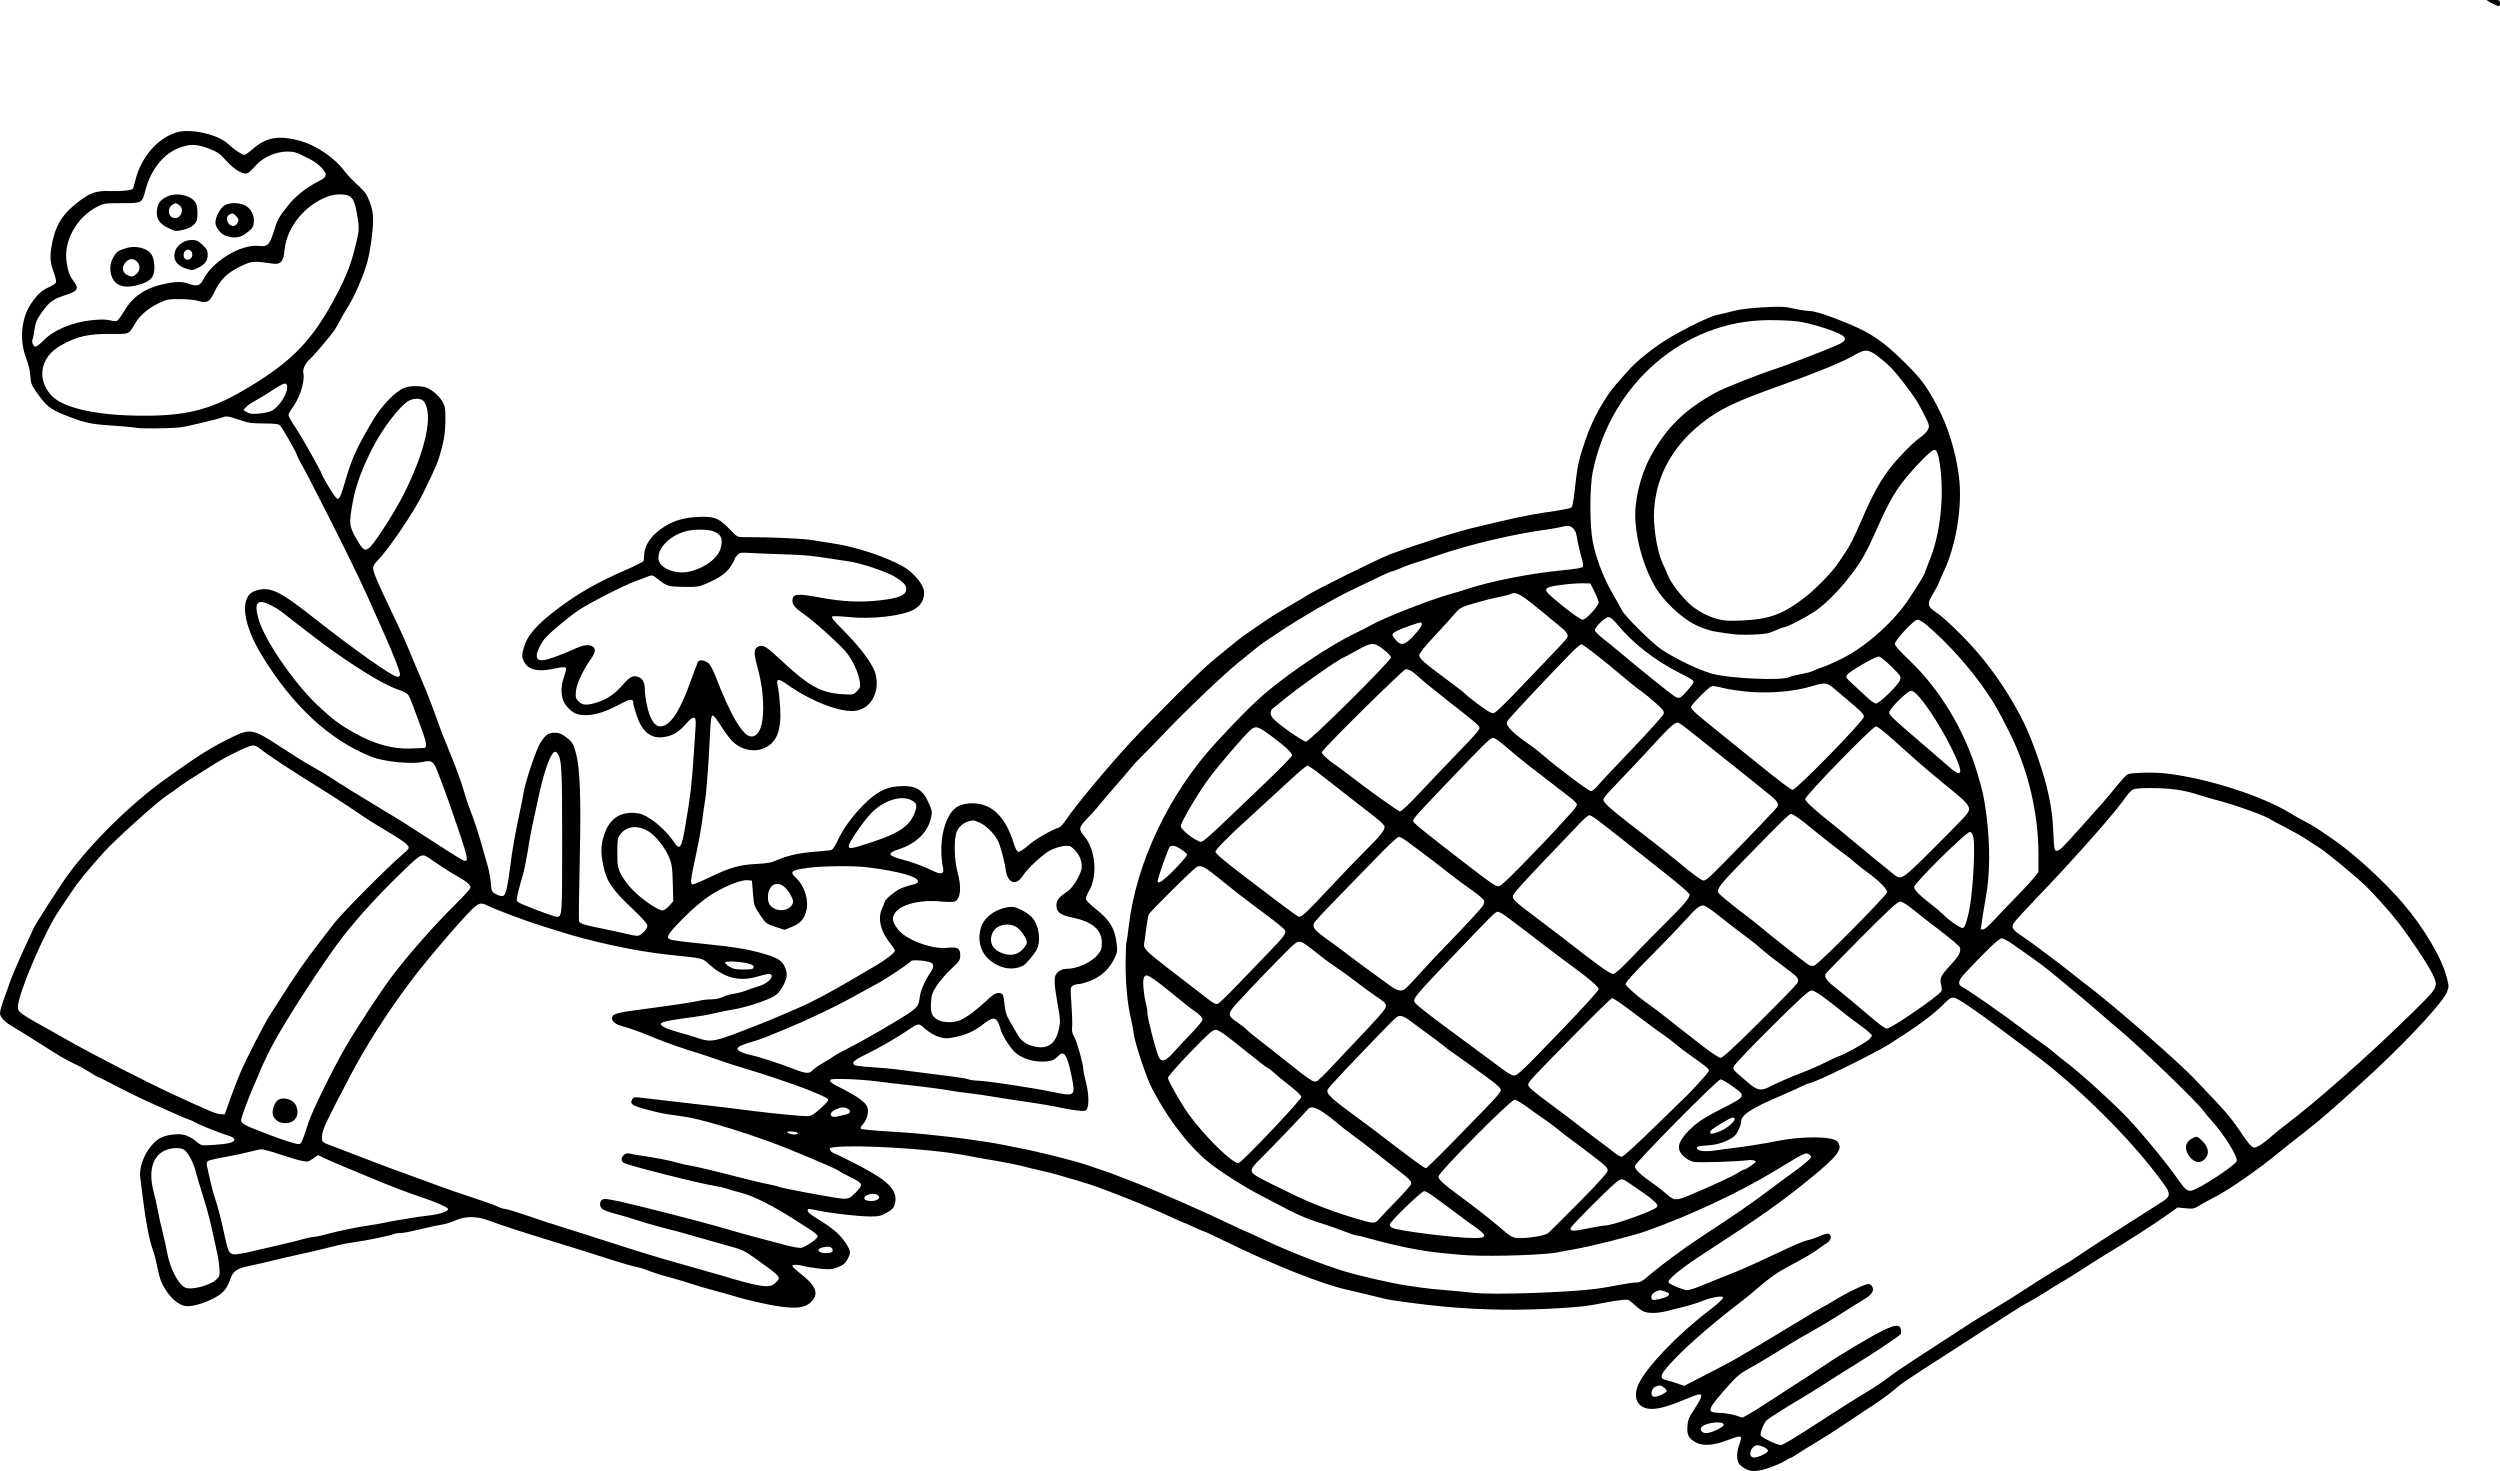 <?xml version="1.0" encoding="UTF-8"?> <svg xmlns="http://www.w3.org/2000/svg" width="345" height="203" viewBox="0 0 345 203" fill="none"> <path fill-rule="evenodd" clip-rule="evenodd" d="M343.673 0.332C343.965 0.512 344.383 0.713 344.602 0.779C344.943 0.88 345 0.832 345 0.447C345 0.021 344.951 -0.003 344.071 0L343.142 0.003L343.673 0.332ZM24.283 18.291C21.64 19.151 19.406 21.796 18.665 24.942C18.532 25.507 18.382 26.009 18.331 26.059C18.118 26.271 16.614 26.419 15.215 26.367C13.218 26.293 12.383 26.597 10.525 28.078C8.432 29.744 7.528 31.356 7.077 34.226C6.865 35.574 6.942 36.266 7.463 37.714C7.662 38.266 7.778 38.84 7.72 38.989C7.662 39.138 7.275 39.405 6.858 39.581C5.792 40.034 5.112 40.65 4.273 41.926C2.903 44.008 2.652 46.994 3.635 49.502C3.92 50.228 4.143 51.19 4.183 51.858C4.239 52.815 4.349 53.131 4.911 53.943C6.332 55.996 6.897 56.469 8.874 57.252C11.648 58.351 12.423 58.527 15.304 58.716C16.764 58.812 18.316 58.955 18.754 59.033C19.567 59.178 23.247 59.143 24.876 58.974C25.733 58.885 30.04 57.852 30.942 57.518C31.259 57.401 31.75 57.496 32.889 57.896C34.23 58.365 34.649 58.43 36.4 58.438C37.914 58.445 38.447 58.509 38.637 58.706C38.984 59.067 40.797 62.226 40.954 62.745C41.026 62.979 41.422 63.762 41.836 64.485C42.25 65.208 44.056 68.717 45.85 72.283C48.85 78.245 50.239 81.148 51.761 84.638C52.076 85.361 52.706 86.78 53.16 87.792C54.286 90.302 55.2 92.665 55.2 93.067C55.2 93.273 55.076 93.4 54.875 93.4C54.167 93.4 49.048 89.785 42.839 84.901C38.471 81.464 37.144 80.879 35.214 81.537C33.029 82.282 33.421 86.005 36.157 90.485C40.412 97.455 45.516 102.161 51.308 104.456C52.957 105.109 56.794 105.489 58.323 105.15C59.59 104.869 59.843 105.042 60.422 106.584C60.685 107.284 61.084 108.33 61.308 108.908C61.533 109.487 62.369 111.879 63.167 114.225C64.779 118.967 64.797 119.228 63.463 118.476C63.054 118.245 61.366 117.175 59.712 116.097C56.232 113.83 55.492 113.363 53.4 112.107C49.574 109.812 47.131 108.299 45.558 107.25C45.169 106.99 44.094 106.354 43.169 105.837C42.245 105.319 40.453 104.211 39.188 103.374C34.91 100.544 34.626 100.478 32.035 101.727C29.194 103.097 27.312 104.281 22.735 107.579C18.005 110.987 12.693 116.208 9.436 120.649C8.257 122.257 4.6 127.954 4.6 128.183C4.6 128.212 4.248 128.974 3.817 129.875C2.92 131.754 1.526 134.985 1.333 135.632C1.262 135.873 0.932 136.796 0.602 137.684C0.271 138.571 0 139.529 0 139.812C0 140.4 0.69 141.087 2.072 141.876C2.538 142.142 3.755 142.892 4.777 143.542C8.498 145.91 9.132 146.287 10.261 146.801C10.894 147.089 11.848 147.611 12.38 147.962C12.914 148.313 13.409 148.6 13.481 148.6C13.553 148.6 14.789 149.219 16.227 149.975C17.665 150.731 19.877 151.802 21.142 152.355C22.407 152.908 23.92 153.582 24.504 153.853C25.088 154.124 25.764 154.403 26.008 154.472C26.251 154.541 26.689 154.738 26.981 154.909C27.605 155.274 30.508 156.429 31.556 156.729C31.958 156.845 32.311 157.062 32.34 157.213C32.421 157.63 31.614 157.859 29.598 157.99C27.82 158.105 27.784 158.1 27.23 157.639C26.117 156.711 25.332 156.432 24.14 156.542C22.491 156.695 21.743 157.068 20.808 158.205C19.805 159.423 19.188 161.214 19.348 162.441C19.405 162.876 19.572 164.218 19.72 165.423C20.117 168.657 20.652 171.365 21.146 172.642C21.284 172.998 21.563 174.102 21.767 175.095C22.064 176.548 22.276 177.114 22.848 177.986C23.595 179.126 24.424 179.867 25.285 180.164C26.013 180.415 27.453 180.117 29.037 179.385C30.647 178.642 31.232 178.044 31.749 176.613C32.222 175.302 32.565 175.076 34.765 174.619C35.544 174.458 36.977 174.127 37.95 173.884C38.923 173.641 40.396 173.301 41.223 173.128C42.588 172.843 43.922 172.527 46.708 171.829C47.243 171.695 48.278 171.503 49.008 171.403C50.663 171.177 53.544 170.587 54.2 170.34C54.471 170.238 54.925 170.155 55.209 170.155C55.739 170.155 56.141 170.076 58.739 169.463C59.566 169.267 60.601 169.054 61.038 168.988C61.476 168.923 62.273 168.674 62.808 168.434C64.272 167.779 65.844 167.804 67.673 168.511C68.953 169.006 72.751 170.241 75.989 171.216C77.584 171.696 81.529 172.935 84.569 173.911C85.883 174.333 87.276 174.731 87.665 174.797C88.055 174.863 88.731 175.055 89.169 175.225C90.454 175.723 91.124 175.939 92.531 176.306C93.261 176.497 94.534 176.878 95.362 177.153C96.189 177.428 97.662 177.861 98.635 178.116C99.608 178.371 100.762 178.694 101.2 178.833C102.897 179.371 106.14 180.107 107.72 180.313C110.048 180.617 111.136 180.454 111.912 179.686C113.038 178.57 112.67 177.504 110.591 175.861C109.902 175.316 109.338 174.796 109.338 174.703C109.338 174.482 110.159 174.49 110.932 174.719C111.272 174.82 112.246 174.977 113.096 175.068C114.464 175.214 114.751 175.193 115.585 174.884C116.327 174.609 116.61 174.389 116.914 173.854C117.126 173.48 117.299 173.027 117.298 172.847C117.295 172.241 116.279 170.757 115.327 169.968C114.437 169.23 114.082 168.985 112.213 167.816C111.8 167.557 111.462 167.229 111.462 167.085C111.462 166.764 111.5 166.764 113.049 167.087C114.832 167.458 118.568 167.873 120.131 167.873C121.28 167.873 121.581 167.803 122.378 167.35C123.103 166.939 123.335 166.696 123.471 166.206C123.986 164.358 122.773 163.046 118.495 160.823C116.913 160.001 115.447 159.277 115.237 159.215C114.776 159.077 114.37 158.629 114.547 158.453C114.791 158.21 117.759 158.122 120.927 158.263C126.46 158.509 130.841 158.946 133.842 159.553C134.523 159.691 136.116 159.973 137.381 160.18C138.646 160.387 140.437 160.752 141.362 160.992C142.286 161.232 143.545 161.535 144.16 161.666C144.774 161.798 145.769 162.057 146.371 162.244C146.973 162.43 148.102 162.763 148.881 162.983C149.659 163.204 150.774 163.56 151.358 163.775C155.059 165.137 159.146 166.802 161.586 167.942C162.54 168.388 163.36 168.753 163.407 168.753C163.455 168.753 164.089 169.029 164.816 169.366C165.543 169.703 166.195 169.979 166.263 169.979C166.332 169.979 167.663 170.604 169.223 171.367C175.633 174.505 182.394 177.2 185.701 177.937C186.371 178.086 187.715 178.404 188.688 178.644C189.662 178.884 190.776 179.155 191.165 179.248C192.183 179.49 196.808 180.095 199.392 180.323C204.899 180.809 209.574 180.869 215.227 180.526C218.351 180.336 219.012 180.255 221.685 179.728C222.414 179.584 223.402 179.43 223.879 179.385C224.705 179.308 224.787 179.341 225.569 180.065C226.02 180.483 226.61 180.909 226.88 181.01C227.563 181.268 228.764 181.24 229.958 180.939C230.516 180.798 231.65 180.514 232.477 180.307C233.304 180.1 234.448 179.737 235.018 179.501C236.137 179.037 237.785 178.759 237.785 179.035C237.785 179.254 237.045 179.947 235.816 180.878C231.557 184.107 227.196 188.664 226.122 191.01C225.376 192.639 225.8 193.973 227.183 194.341C228.204 194.614 229.704 194.29 232.153 193.27C233.289 192.797 234.344 192.41 234.497 192.41C234.99 192.41 234.8 193.001 233.858 194.409C233.068 195.589 232.928 195.927 232.864 196.811C232.773 198.058 233.041 198.549 234.108 199.089C235.052 199.566 236.465 199.467 238.236 198.802C240.454 197.968 240.507 197.987 239.996 199.419C239.589 200.561 239.646 201.735 240.129 202.171C241.203 203.139 242.128 203.236 244.069 202.582C244.925 202.294 245.929 201.859 246.301 201.615C246.673 201.371 247.046 201.172 247.131 201.172C247.216 201.172 247.596 200.954 247.975 200.687C248.355 200.421 249.462 199.734 250.435 199.161C251.408 198.589 253.022 197.565 254.021 196.886C255.021 196.207 256.388 195.297 257.058 194.863C259.155 193.508 260.484 192.564 261.492 191.716C262.69 190.708 262.371 190.922 269.985 186.015C274.34 183.208 275.019 182.77 277.238 181.332C278.358 180.607 279.631 179.835 280.069 179.616C280.507 179.397 281.502 178.807 282.281 178.304C283.059 177.802 284.08 177.171 284.55 176.903C285.019 176.634 285.906 176.09 286.521 175.694C288.735 174.267 289.84 173.566 290.39 173.237C293.162 171.582 297.435 168.829 299.265 167.518L300.504 166.632L301.615 166.743C302.64 166.845 302.792 166.814 303.562 166.335C304.021 166.05 304.822 165.608 305.343 165.355C307.333 164.386 311.726 161.348 314.558 158.982C314.989 158.621 315.754 158.01 316.257 157.625C317.233 156.877 318.585 155.806 319.87 154.762C321.309 153.593 325.565 149.776 328.269 147.229C332.907 142.862 337.198 138.164 337.671 136.936C337.954 136.203 337.954 136.079 337.679 134.973C337 132.25 334.496 128.008 331.527 124.554C328.984 121.596 324.653 117.639 322.001 115.85C321.66 115.62 320.891 115.093 320.293 114.679C319.695 114.266 318.78 113.715 318.259 113.457C317.738 113.198 316.741 112.636 316.044 112.209C312.058 109.765 304.218 107.287 298.646 106.71C297.134 106.553 294.427 106.616 293.664 106.826C293.502 106.871 292.815 107.594 292.138 108.433C290.844 110.036 290.046 110.954 287.09 114.242C284.475 117.151 284.211 117.408 283.825 117.408C283.5 117.408 283.468 117.239 283.357 114.91C283.246 112.588 283.164 111.938 282.691 109.609C282.163 107.013 280.493 102.155 279.303 99.749C277.567 96.243 275.329 92.857 272.849 89.984C271.037 87.886 268.347 85.28 267.195 84.508C265.944 83.669 265.896 83.362 266.784 81.881C267.182 81.217 267.508 80.615 267.508 80.543C267.508 80.47 267.833 79.727 268.23 78.891C269.95 75.271 270.835 69.812 270.345 65.848C269.904 62.283 268.797 58.738 267.212 55.811C265.78 53.169 265.093 52.253 262.922 50.099C260.022 47.222 258.295 46.014 255.264 44.746C252.484 43.582 250.51 42.933 249.677 42.91C249.218 42.898 248.229 42.746 247.478 42.573C246.295 42.301 245.746 42.279 243.321 42.412C241.437 42.514 240.066 42.687 239.112 42.942C238.333 43.15 237.378 43.379 236.988 43.45C236.073 43.618 232.721 45.23 230.352 46.642C228.213 47.916 225.806 49.846 224.572 51.276C224.103 51.819 223.409 52.61 223.031 53.033C221.503 54.738 219.767 57.863 218.836 60.586C217.816 63.567 217.694 64.15 217.249 68.165C217.147 69.081 216.986 69.909 216.89 70.005C216.727 70.17 215.649 70.375 212.753 70.792C211.508 70.971 208.268 71.64 206.469 72.089C205.934 72.223 204.74 72.506 203.815 72.718C201.141 73.331 196.081 74.928 191.785 76.514C190.301 77.062 180.984 81.683 180.404 82.159C180.289 82.252 179.207 82.891 177.998 83.579C176.789 84.267 175.276 85.201 174.636 85.654C173.996 86.107 172.915 86.853 172.234 87.312C171.553 87.772 170.439 88.618 169.758 89.195C169.077 89.771 167.962 90.691 167.281 91.239C165.769 92.456 159.11 99.079 155.93 102.528C152.731 105.998 148.406 111.205 147.091 113.168C146.749 113.679 146.334 114.139 146.171 114.189C145.111 114.515 142.872 115.807 141.938 116.633C141.318 117.18 140.703 117.584 140.536 117.552C140.341 117.515 140.109 117.077 139.858 116.268C138.741 112.683 136.832 110.857 134.196 110.853C133.5 110.851 132.861 110.974 132.338 111.21C130.417 112.077 129.396 116.111 130.152 119.856C130.302 120.597 129.857 120.716 128.825 120.212C127.513 119.572 126.001 119.01 124.524 118.616C122.449 118.061 122.359 117.734 124.127 117.163C126.41 116.426 128.031 114.845 128.463 112.934C128.661 112.058 128.643 111.928 128.176 110.841C127.316 108.836 126.272 108.293 123.727 108.529C122.097 108.68 120.754 109.444 119.036 111.2C117.508 112.761 116.301 114.456 115.539 116.109C115.269 116.696 114.919 117.226 114.761 117.286C114.603 117.345 113.737 117.444 112.835 117.504C110.581 117.655 108.755 118.033 107.392 118.631C106.439 119.049 105.924 119.15 104.385 119.224C102.059 119.335 100.679 119.731 97.875 121.092C96.677 121.673 95.622 122.102 95.529 122.046C95.282 121.895 95.32 121.357 95.7 119.598C96.377 116.471 96.747 114.488 96.942 112.939C97.051 112.071 97.216 110.928 97.309 110.398C97.492 109.358 97.803 105.141 97.988 101.198C98.081 99.225 98.154 98.745 98.36 98.745C98.501 98.745 99.002 99.375 99.474 100.146C99.945 100.917 100.648 101.869 101.035 102.26C102.29 103.529 104.167 103.901 105.628 103.169C107.238 102.364 107.848 100.7 107.663 97.625C107.595 96.506 107.456 95.25 107.354 94.834C107.061 93.644 107.357 93.545 108.582 94.422C111.938 96.827 116.201 98.441 118.208 98.067C120.243 97.689 121.421 95.455 120.844 93.071C120.534 91.792 118.829 89.446 116.534 87.142C114.969 85.57 114.639 85.155 114.882 85.063C115.049 84.999 116.08 85.041 117.172 85.157C120.235 85.479 124.371 85.018 126.03 84.169C127.315 83.511 127.874 82.098 127.313 80.933C126.814 79.897 125.649 78.73 124.479 78.093C121.99 76.738 118.032 75.447 115 75.001C114.368 74.908 113.094 74.705 112.169 74.549C110.745 74.31 106.483 74.12 102.569 74.123C101.765 74.123 101.678 74.073 100.712 73.054C99.359 71.627 98.717 71.319 97.094 71.321C95.103 71.323 93.644 71.624 92.345 72.3C90.295 73.367 89.019 74.914 88.902 76.474C88.873 76.868 88.841 77.28 88.832 77.39C88.823 77.501 87.681 78.082 86.294 78.683C82.541 80.31 79.846 81.839 77.138 83.875C74.029 86.214 72.756 87.666 72.276 89.422C72.003 90.421 72 90.588 72.241 91.161C72.774 92.424 74.17 92.784 76.523 92.265C77.417 92.068 77.944 92.025 78.059 92.138C78.173 92.251 78.098 92.676 77.842 93.374C77.276 94.911 77.391 96.464 78.138 97.38C78.974 98.404 79.657 98.723 80.937 98.688C82.267 98.652 83.633 98.205 85.552 97.177C87.013 96.395 87.4 96.372 87.4 97.07C87.4 97.219 87.609 97.973 87.864 98.744C88.602 100.977 89.8 101.949 91.539 101.727C92.775 101.57 93.6 101.093 94.611 99.951C95.795 98.614 96.106 98.707 95.987 100.361C95.94 101.014 95.815 102.889 95.709 104.527C95.466 108.272 95.287 109.771 94.588 113.903C94.05 117.078 93.822 117.417 93.022 116.225C92.213 115.019 90.962 113.784 89.773 113.017C88.81 112.395 88.411 112.244 87.575 112.184C85.491 112.035 84.054 113.073 83.369 115.223C82.904 116.682 82.879 117.652 83.257 119.467C83.715 121.663 84.424 122.702 87.374 125.5C88.686 126.745 89.346 127.498 89.346 127.748C89.346 128.231 88.424 129.149 87.94 129.149C87.735 129.149 86.953 128.999 86.201 128.816C85.45 128.633 83.959 128.31 82.888 128.098C80.646 127.653 80.03 127.454 79.907 127.138C79.859 127.013 79.901 123.299 80 118.883C80.199 110.068 80.053 105.99 79.461 103.872C79.091 102.547 78.935 102.314 77.952 101.607C77.457 101.25 77.057 101.111 76.537 101.114C75.657 101.119 75.224 101.438 74.518 102.6C73.985 103.477 72.486 107.94 72.282 109.259C72.222 109.644 72.055 110.512 71.911 111.187C71.109 114.937 70.7 117.215 70.43 119.423C70.104 122.096 69.816 123.406 69.513 123.594C69.308 123.72 69.036 123.676 68.54 123.436C67.857 123.106 67.849 123.09 67.737 121.876C67.674 121.201 67.494 120.186 67.335 119.62C66.322 116.002 66.097 115.242 65.648 113.903C65.373 113.083 64.978 111.993 64.771 111.48C64.564 110.966 64.237 109.966 64.045 109.256C63.709 108.013 62.648 105.162 61.569 102.6C61.284 101.925 60.899 100.939 60.713 100.409C59.91 98.124 58.899 95.484 58.296 94.101C57.939 93.281 57.403 92.02 57.106 91.297C55.916 88.404 55.405 87.258 53.984 84.302C52.103 80.39 51.485 78.928 51.485 78.391C51.485 78.155 51.704 77.749 51.971 77.489C53.51 75.99 57.138 70.655 58.432 67.99C60.281 64.181 60.482 63.692 60.961 61.857C61.328 60.446 61.445 59.567 61.461 58.089C61.479 56.337 61.441 56.091 61.038 55.383C60.795 54.955 60.205 54.327 59.726 53.988C58.998 53.471 58.673 53.359 57.728 53.299C56.927 53.249 56.36 53.319 55.77 53.542C54.578 53.993 52.653 55.989 51.444 58.028C49.197 61.818 48.538 63.279 47.595 66.562C47.14 68.144 46.876 68.793 46.668 68.832C46.464 68.871 46.085 68.394 45.393 67.229C44.851 66.318 44.408 65.518 44.408 65.453C44.408 65.189 41.653 60.297 40.764 58.981C40.238 58.203 39.808 57.443 39.808 57.292C39.808 57.142 40.013 56.746 40.264 56.414C41.348 54.981 42.101 52.669 41.865 51.5C41.745 50.902 42.121 50.12 42.834 49.491C43.325 49.057 45.61 46.359 46.137 45.592C46.358 45.27 46.747 44.599 47.001 44.1C47.256 43.602 47.742 42.761 48.083 42.233C48.922 40.931 50.242 37.847 50.701 36.116C51.109 34.579 51.485 31.846 51.485 30.412C51.485 29.436 51.368 28.795 51.02 27.867C50.62 26.797 50.383 26.467 49.295 25.471C48.602 24.836 47.795 23.983 47.503 23.577C46.258 21.846 43.665 20.07 41.489 19.458C38.531 18.627 36.743 18.925 34.882 20.563C34.373 21.01 33.852 21.376 33.723 21.376C33.405 21.376 32.252 20.6 31.483 19.868C30.064 18.518 26.192 17.67 24.283 18.291ZM28.814 20.501C30.025 20.964 30.32 21.17 31.23 22.191C32.3 23.391 33.513 24.116 34.127 23.924C34.306 23.867 34.795 23.419 35.214 22.927C36.709 21.17 39.688 20.388 41.434 21.294C41.756 21.46 42.377 21.776 42.815 21.993C43.898 22.532 44.938 23.564 44.938 24.099C44.938 24.442 44.739 24.626 43.921 25.04C42.287 25.867 40.791 27.055 39.773 28.334C38.427 30.024 38.298 30.259 37.784 31.927C37.204 33.81 36.93 34.078 35.727 33.937C33.243 33.646 29.247 36.098 27.986 38.687C27.636 39.406 27.095 39.55 26.127 39.184C25.136 38.809 24.219 38.826 22.371 39.253C19.916 39.82 18.282 40.982 17.082 43.014C16.699 43.663 16.269 44.239 16.127 44.293C15.985 44.347 15.547 44.306 15.152 44.202C14.663 44.072 13.902 44.064 12.747 44.176C10.042 44.438 7.417 45.53 6.018 46.976C5.559 47.45 5.054 47.837 4.895 47.837C4.598 47.837 4.31 47.109 4.493 46.816C4.549 46.725 4.672 46.12 4.765 45.47C4.901 44.515 5.078 44.084 5.691 43.216C6.832 41.598 7.264 41.288 9.254 40.651C10.691 40.191 10.908 39.783 10.202 38.866C9.614 38.102 9.379 37.47 9.183 36.128C8.757 33.212 10.637 29.893 13.521 28.47C14.328 28.071 14.6 28.035 16.815 28.035C19.634 28.035 19.589 28.06 20.07 26.247C20.815 23.437 22.46 21.333 24.592 20.462C26.129 19.835 27.092 19.844 28.814 20.501ZM23 27.149C22.075 27.634 21.761 28.071 21.657 29.019C21.531 30.176 21.977 30.865 23.251 31.484C24.174 31.933 24.256 31.943 25.233 31.726C25.907 31.577 26.421 31.333 26.749 31.008C27.189 30.572 27.246 30.389 27.246 29.402C27.246 28.076 26.977 27.611 25.94 27.144C25.017 26.729 23.797 26.731 23 27.149ZM48.014 26.976C48.708 27.237 48.983 27.831 49.302 29.753C49.621 31.678 49.603 31.862 48.788 34.957C48.243 37.032 47.378 39.031 45.779 41.913C42.71 47.445 39.762 50.312 33.335 54.019C29.07 56.479 25.822 57.322 20.435 57.366C13.52 57.422 8.598 56.355 6.97 54.445C5.028 52.166 5.634 49.229 8.365 47.686C10.634 46.403 12.172 46.053 15.401 46.082C17.885 46.105 17.77 46.156 18.623 44.673C19.259 43.569 20.408 42.569 21.855 41.863C23.009 41.301 23.182 41.267 24.853 41.276C25.838 41.282 26.947 41.392 27.345 41.523C28.476 41.894 28.914 41.688 29.471 40.521C30.443 38.485 31.359 37.601 33.548 36.587C34.741 36.034 35.138 36.013 37.602 36.373C38.749 36.54 39.109 36.127 39.274 34.462C39.59 31.26 42.213 28.117 45.467 27.041C46.24 26.785 47.427 26.755 48.014 26.976ZM24.73 28.308C25.561 28.885 24.879 30.363 23.92 30.062C23.131 29.814 23.083 28.662 23.843 28.224C24.249 27.989 24.273 27.991 24.73 28.308ZM30.875 28.416C30.319 28.849 29.733 30.006 29.727 30.682C29.721 31.358 30.439 32.297 31.145 32.538C32.306 32.934 33.133 32.826 34.01 32.163C34.906 31.484 35.031 31.262 35.03 30.343C35.029 29.488 34.456 28.598 33.706 28.288C32.772 27.901 31.459 27.961 30.875 28.416ZM32.554 29.788C32.748 29.981 32.908 30.223 32.908 30.325C32.908 30.72 32.527 31.19 32.206 31.19C31.43 31.19 30.986 29.995 31.625 29.627C32.06 29.375 32.154 29.392 32.554 29.788ZM25.108 33.517C24.404 33.986 24.068 34.571 24.064 35.328C24.061 36.1 24.631 36.724 25.649 37.059C26.462 37.326 26.568 37.326 27.142 37.056C28.238 36.541 28.662 36.024 28.662 35.202C28.662 34.569 28.561 34.37 27.946 33.791C27.344 33.223 27.111 33.117 26.469 33.117C25.968 33.117 25.501 33.255 25.108 33.517ZM17.427 34.239C16.263 34.597 16.11 34.703 15.653 35.475C15.152 36.323 15.082 37.369 15.466 38.279C15.987 39.514 17.305 39.858 19.26 39.27C20.854 38.791 21.324 38.223 21.309 36.797C21.303 36.235 21.169 35.591 20.987 35.25C20.467 34.273 18.831 33.809 17.427 34.239ZM26.538 35.148C26.538 35.71 25.891 36.056 25.522 35.69C25.349 35.519 25.294 35.269 25.366 34.985C25.568 34.187 26.538 34.322 26.538 35.148ZM18.932 36.138C19.43 36.668 19.337 37.448 18.721 37.901C18.304 38.208 18.179 38.224 17.709 38.031C16.849 37.678 16.709 36.861 17.385 36.14C17.855 35.638 18.461 35.637 18.932 36.138ZM248.062 44.35C249.583 44.547 252.658 45.465 253.9 46.093C254.932 46.614 254.839 47.048 253.575 47.602C251.707 48.421 246.561 50.408 245.038 50.898C242.713 51.646 237.9 53.554 236.768 54.177C232.44 56.559 229.906 59.058 227.735 63.083C226.32 65.707 225.481 69.349 225.688 71.966C225.944 75.191 226.923 78.424 228.426 81.004C229.542 82.919 232.04 85.283 233.923 86.205C234.733 86.602 235.834 87.003 236.369 87.097C239.047 87.567 239.982 87.648 241.869 87.574C243.603 87.506 244.075 87.423 244.942 87.03C245.505 86.774 246.06 86.565 246.175 86.565C246.607 86.565 249.396 85.112 250.6 84.259C252.113 83.187 253.854 81.412 255.471 79.293C256.951 77.352 257.577 76.224 259.181 72.608C260.711 69.158 261.698 67.489 263.371 65.523C264.672 63.993 266.235 62.425 266.737 62.147C267.189 61.897 267.434 62.358 267.677 63.913C268.342 68.165 267.812 73.474 266.361 77.103C266.034 77.922 265.714 78.769 265.652 78.986C265.589 79.203 265.284 79.768 264.975 80.242C264.665 80.716 264.053 81.673 263.615 82.37C261.632 85.524 257.675 89.121 254.327 90.813C253.257 91.354 252.062 91.892 251.673 92.008C251.284 92.125 250.687 92.357 250.346 92.525C250.006 92.692 249.175 92.923 248.501 93.037C247.827 93.152 247.11 93.335 246.909 93.443C245.952 93.96 238.627 93.636 236.281 92.974C234.382 92.439 231.361 90.995 229.302 89.638C228.022 88.795 224.221 85.029 223.814 84.2C223.672 83.91 223.057 82.806 222.447 81.746C221.224 79.619 220.228 76.968 219.785 74.663C219.367 72.488 219.371 67.198 219.792 65.137C222.276 52.97 232.318 44.274 243.993 44.179C245.413 44.167 247.244 44.244 248.062 44.35ZM259.02 49.078C260.476 50.153 261.398 51.089 262.713 52.832C264.391 55.053 264.529 55.266 265.467 57.088C266.226 58.561 266.286 58.764 266.098 59.215C265.983 59.489 265.557 59.954 265.151 60.249C264.248 60.904 263.509 61.596 262.071 63.135C260.105 65.239 258.735 67.507 257.019 71.495C255.938 74.005 255.268 75.349 254.645 76.252C254.355 76.672 253.887 77.368 253.604 77.8C252.905 78.864 250.689 81.157 249.285 82.268C246.19 84.716 244.311 85.436 240.527 85.622C238.672 85.714 238.005 85.679 237.078 85.442C235.754 85.104 234.289 84.336 233.273 83.446C232.108 82.425 230.556 80.406 230.177 79.416C229.982 78.906 229.672 78.196 229.488 77.839C228.809 76.521 228.231 73.401 228.247 71.144C228.282 66.229 230.56 61.802 234.782 58.445C237.286 56.454 239.416 55.438 246.012 53.092C250.653 51.44 254.396 49.901 255.799 49.067C257.318 48.165 257.785 48.166 259.02 49.078ZM39.631 53.452C39.631 54.453 38.478 56.19 37.473 56.705C37.186 56.852 36.402 57.018 35.732 57.074C34.755 57.155 34.422 57.115 34.048 56.872L33.582 56.57L33.962 56.169C34.17 55.949 34.755 55.548 35.261 55.278C35.767 55.007 36.817 54.366 37.595 53.852C39.251 52.759 39.631 52.685 39.631 53.452ZM58.423 55.329C59.88 56.981 58.796 62.112 55.693 68.244C54.547 70.508 52.048 74.453 51.164 75.394C50.48 76.121 50.168 76.014 49.453 74.806C48.142 72.591 48.118 72.421 48.675 69.313C49.076 67.075 49.908 64.79 51.372 61.904C52.735 59.218 55.094 56.103 56.333 55.354C57.029 54.934 58.064 54.922 58.423 55.329ZM217.08 72.892C217.272 73.083 217.464 73.418 217.507 73.637C217.55 73.856 217.678 74.509 217.791 75.087C217.904 75.665 218.122 76.544 218.275 77.04C218.428 77.535 218.509 78.052 218.457 78.188C218.386 78.371 217.569 78.512 215.34 78.729C211.207 79.132 205.861 80.182 202.665 81.219C201.692 81.535 200.578 81.876 200.188 81.978C197.698 82.628 191.04 85.227 189.219 86.26C188.733 86.536 187.682 87.074 186.884 87.456C183.71 88.977 178.438 92.479 174.875 95.435C173.143 96.871 170.862 99.148 167.716 102.582C161.329 109.553 156.806 119.07 155.789 127.679C155.647 128.877 155.493 129.919 155.446 129.995C155.399 130.07 155.349 131.271 155.336 132.663C155.309 135.548 155.568 138.41 156.04 140.451C156.219 141.223 156.415 142.262 156.475 142.761C156.617 143.929 158.178 148.631 158.883 150.014C161.178 154.516 164.348 158.579 167.281 160.775C169.133 162.162 171.828 163.851 173.915 164.932C174.937 165.462 176.612 166.337 177.636 166.878C179.364 167.79 180.813 168.371 183.027 169.04C183.513 169.187 184.598 169.577 185.437 169.906C186.276 170.235 187.101 170.505 187.269 170.505C187.437 170.505 188.224 170.694 189.016 170.926C190.609 171.39 193.955 172.177 195.058 172.346C195.447 172.405 196.124 172.526 196.562 172.613C197.355 172.773 200.987 173.142 202.665 173.234C206.181 173.426 213.549 173.167 215.138 172.795C215.479 172.715 216.355 172.551 217.085 172.429C219.375 172.049 225.308 170.555 227.207 169.879C233.246 167.732 240.048 164.548 244.914 161.59C249.294 158.928 249.205 158.969 249.736 159.378C250.069 159.635 250.055 159.667 249.315 160.334C248.895 160.715 248.138 161.308 247.635 161.654C247.131 162 245.525 163.186 244.065 164.289C241.745 166.045 239.442 167.63 234.688 170.745C232.315 172.301 229.089 174.693 227.469 176.098C226.626 176.829 226.322 176.989 225.78 176.989C225.416 176.989 224.366 177.138 223.446 177.321C222.526 177.504 221.136 177.739 220.358 177.844C216.524 178.36 205.941 178.717 203.427 178.415C202.522 178.307 200.746 178.138 199.481 178.041C198.216 177.943 196.663 177.782 196.031 177.682C195.398 177.582 194.443 177.438 193.908 177.361C192.172 177.114 187.679 176.086 185.592 175.46C182.723 174.598 177.636 172.61 174.66 171.188C173.27 170.523 172.085 169.979 172.026 169.979C171.968 169.979 170.956 169.515 169.777 168.947C165.987 167.122 159.239 164.173 156.312 163.063C155.144 162.62 153.989 162.173 153.746 162.071C153.503 161.968 152.866 161.74 152.331 161.565C151.796 161.39 150.788 161.048 150.093 160.806C148.341 160.194 143.117 158.883 140.565 158.414C140.176 158.342 139.261 158.159 138.531 158.007C137.801 157.855 136.607 157.647 135.877 157.546C135.147 157.445 134.033 157.283 133.4 157.185C132.768 157.087 131.494 156.93 130.569 156.835C129.645 156.74 128.234 156.589 127.435 156.499C126.635 156.409 124.406 156.244 122.481 156.132C120.556 156.02 118.906 155.858 118.815 155.772C118.713 155.675 118.794 155.461 119.024 155.218C119.507 154.707 119.777 153.992 119.777 153.223C119.777 152.288 118.722 151.474 115.265 149.743C114.876 149.548 114.558 149.27 114.558 149.126C114.558 148.904 114.9 148.87 116.769 148.91C117.986 148.936 119.86 149.075 120.935 149.218C122.01 149.361 123.642 149.556 124.562 149.651C127.062 149.909 130.179 150.313 131.277 150.52C131.812 150.621 132.887 150.773 133.665 150.858C134.444 150.942 135.837 151.139 136.762 151.296C137.686 151.452 138.96 151.655 139.592 151.747C143.335 152.289 144.958 152.56 147.023 152.989C147.461 153.08 148.269 153.204 148.818 153.265C149.709 153.364 149.839 153.336 150.013 153.015C150.312 152.46 150.237 150.757 149.85 149.313C149.657 148.597 149.5 147.822 149.5 147.592C149.5 146.859 148.627 143.734 148.242 143.087C147.969 142.628 147.892 142.267 147.952 141.72C147.997 141.312 147.955 139.919 147.861 138.625C147.701 136.442 147.711 136.255 148.009 136.04C148.185 135.912 148.552 135.808 148.824 135.808C149.097 135.808 149.858 135.594 150.515 135.334C151.947 134.766 153.089 133.702 153.772 132.3C154.206 131.409 154.228 131.249 154.083 130.112C153.829 128.118 153.158 126.995 151.366 125.568C150.416 124.811 149.854 124.238 149.854 124.027C149.854 123.842 150.046 123.361 150.28 122.959C151.484 120.89 151.212 117.387 149.699 115.48C148.775 114.315 148.786 114.265 150.381 112.588C150.931 112.01 151.535 111.328 151.723 111.073C151.911 110.818 152.782 109.793 153.658 108.795C154.535 107.797 155.605 106.547 156.038 106.017C156.471 105.487 157.164 104.738 157.58 104.352C157.995 103.967 159.393 102.531 160.687 101.162C163.561 98.122 168.839 93.099 170.996 91.353C171.872 90.644 172.901 89.809 173.282 89.497C174.024 88.891 174.39 88.637 176.866 87.004C179.768 85.088 183.884 82.708 186.388 81.495C190.754 79.382 191.886 78.856 192.072 78.855C192.182 78.855 192.739 78.649 193.311 78.397C193.882 78.145 194.748 77.825 195.235 77.686C195.721 77.546 197.114 77.088 198.331 76.667C202.739 75.141 208.756 73.715 213.546 73.061C214.276 72.961 215.112 72.812 215.404 72.729C216.269 72.483 216.71 72.526 217.08 72.892ZM98.49 73.337C99.584 73.79 99.807 74.37 99.418 75.756C99.003 77.237 96.56 78.815 94.423 78.982C93.009 79.093 91.474 78.485 91.033 77.641C90.276 76.19 92.112 73.987 94.641 73.311C95.782 73.007 97.723 73.02 98.49 73.337ZM108.1 76.493C111.048 76.587 112.014 76.676 114.646 77.095C115.279 77.196 116.393 77.363 117.123 77.467C118.833 77.709 122.444 78.928 123.581 79.646C124.776 80.402 125.123 80.821 125.054 81.424C124.969 82.153 124.031 82.532 121.573 82.831C118.824 83.165 116.36 83.055 113.086 82.45C110.105 81.9 109.475 81.942 109.367 82.696C109.274 83.345 109.653 83.859 110.824 84.668C112.252 85.655 115.569 88.617 116.69 89.907C117.636 90.996 118.526 92.919 118.671 94.19C118.74 94.786 118.675 94.969 118.247 95.395C117.743 95.896 117.741 95.897 116.062 95.783C113.284 95.595 111.56 94.633 107.923 91.238C105.7 89.163 105.316 88.925 104.663 89.22C104.02 89.51 103.987 90.038 104.494 91.936C105.086 94.148 105.312 95.723 105.32 97.693C105.331 100.195 104.731 101.636 103.678 101.636C102.539 101.636 100.81 98.717 98.722 93.272C98.381 92.383 97.995 91.695 97.715 91.476C97.233 91.101 96.516 91.006 96.337 91.293C96.278 91.388 95.799 92.659 95.272 94.119C93.759 98.314 92.449 100.234 91.102 100.234C90.302 100.234 89.675 99.22 89.257 97.25C89.111 96.566 88.992 95.659 88.992 95.237C88.992 94.213 88.7 93.63 88.077 93.415C87.35 93.164 86.909 93.391 85.933 94.517C84.863 95.752 83.744 96.518 82.404 96.931C80.963 97.375 80.4 97.347 79.852 96.804C79.448 96.404 79.406 96.247 79.477 95.395C79.561 94.391 80.508 92.359 81.566 90.912C81.856 90.516 82.092 90.01 82.092 89.787C82.092 88.996 80.997 88.795 79.746 89.355C77.185 90.502 75.436 91.122 74.762 91.122C74.04 91.122 73.873 90.564 74.306 89.596C74.507 89.144 74.868 88.52 75.109 88.208C75.666 87.484 78.32 85.251 79.883 84.191C81.332 83.209 86.149 80.752 87.754 80.177C88.386 79.951 89.156 79.664 89.463 79.54C89.983 79.331 90.069 79.352 90.674 79.83C92.042 80.912 92.151 80.946 94.308 80.985C96.163 81.019 96.428 80.982 97.444 80.548C99.262 79.772 100.243 79.084 100.832 78.176C101.132 77.713 101.377 77.258 101.377 77.164C101.377 77.07 101.54 76.82 101.738 76.609C102.068 76.259 102.225 76.233 103.551 76.31C104.35 76.357 106.397 76.439 108.1 76.493ZM220.036 81.659C220.346 82.285 220.605 82.932 220.611 83.095C220.631 83.598 218.9 85.514 218.427 85.514C218.167 85.514 217.231 84.887 215.912 83.827C213.027 81.51 212.88 81.285 214.033 80.96C214.867 80.724 217.423 80.463 218.588 80.495L219.473 80.52L220.036 81.659ZM210.275 82.429C210.761 82.756 211.846 83.603 212.688 84.312C213.53 85.022 214.665 85.956 215.21 86.39C216.255 87.222 216.497 87.611 216.245 88.056C216.161 88.206 215.014 89.45 213.696 90.82C212.378 92.191 210.247 94.416 208.959 95.766C207.672 97.115 206.439 98.289 206.22 98.374C205.885 98.504 205.552 98.331 204.128 97.29C203.197 96.609 202.379 95.962 202.312 95.853C202.244 95.744 201.459 95.116 200.569 94.457C196.38 91.358 195.854 90.905 195.854 90.399C195.854 90.179 196.61 89.226 197.763 87.993C198.813 86.871 200.078 85.478 200.576 84.897C201.459 83.866 201.521 83.83 203.311 83.289C204.318 82.985 205.819 82.602 206.646 82.439C207.473 82.276 208.269 82.076 208.415 81.994C208.906 81.718 209.388 81.831 210.275 82.429ZM37.381 83.522C37.888 83.776 38.543 84.171 38.835 84.401C42.258 87.093 44.874 89.083 46.243 90.036C50.509 93.005 53.334 94.654 55.168 95.247C55.685 95.414 56.218 95.717 56.353 95.921C56.588 96.276 56.965 97.247 58.309 100.958C58.892 102.566 58.945 103.204 58.498 103.22C58.387 103.224 57.58 103.258 56.704 103.294C54.204 103.399 51.703 102.707 48.885 101.129C46.862 99.997 45.843 99.231 43.816 97.317C40.515 94.201 36.403 88.172 35.646 85.339C35.047 83.094 35.524 82.594 37.381 83.522ZM223.114 86.084C225.288 88.736 228.324 91.113 231.769 92.861C233.388 93.682 233.715 93.892 233.715 94.106C233.715 94.353 232.314 96.009 231.936 96.209C231.646 96.362 231.468 96.339 231.094 96.099C230.482 95.706 226.093 92.168 223.504 89.983C222.82 89.404 221.772 88.554 221.176 88.094C220.58 87.633 220.092 87.124 220.092 86.961C220.092 86.524 221.514 85.163 221.97 85.163C222.226 85.163 222.618 85.479 223.114 86.084ZM265.86 86.24C268.878 88.814 271.96 92.267 274.201 95.584C275.386 97.34 275.782 98.04 277.324 101.11C279.884 106.211 281.308 112.22 281.308 117.926V120.355L280.621 121.203C280.244 121.67 279.082 122.919 278.04 123.979C276.997 125.039 275.662 126.439 275.073 127.089C274.481 127.743 273.856 128.272 273.674 128.272C273.494 128.272 273.346 128.246 273.346 128.213C273.346 128.031 273.898 124.544 274.044 123.804C274.624 120.868 274.656 116.484 274.126 112.501C273.787 109.945 273.625 109.197 272.881 106.718C271.07 100.688 267.667 95.061 263.373 91.001C262.185 89.877 261.492 89.091 261.492 88.865C261.492 88.338 264.126 85.514 264.617 85.514C264.833 85.514 265.392 85.841 265.86 86.24ZM196.208 86.189C196.208 86.368 195.723 87.039 195.13 87.679C193.858 89.055 193.342 89.182 192.597 88.304C192.345 88.008 192.138 87.694 192.138 87.607C192.138 87.33 192.997 86.879 194.49 86.374C196.24 85.781 196.208 85.784 196.208 86.189ZM190.944 89.635C191.504 90.07 191.962 90.552 191.962 90.706C191.962 91.197 180.73 102.337 180.235 102.337C179.786 102.337 176.32 99.896 175.644 99.103C175.232 98.62 175.252 98.03 175.691 97.726C175.889 97.588 176.387 97.19 176.797 96.841C178.72 95.203 184.628 91.02 185.424 90.733C185.575 90.678 186.407 90.231 187.274 89.739C189.259 88.612 189.616 88.602 190.944 89.635ZM220.011 90.158C221.258 91.117 222.448 92.089 225.054 94.276C225.571 94.71 226.286 95.262 226.642 95.503C226.999 95.744 227.831 96.426 228.492 97.019C229.495 97.92 229.675 98.166 229.586 98.509C229.527 98.735 227.61 100.873 225.326 103.26C223.042 105.647 220.88 107.954 220.523 108.386C220.165 108.818 219.724 109.171 219.542 109.171C219.23 109.171 214.852 105.886 212.927 104.207C212.44 103.783 211.684 103.188 211.246 102.886C208.684 101.119 207.715 100.128 207.987 99.553C208.142 99.228 213.005 94.018 216.484 90.449C217.723 89.179 218.158 88.833 218.37 88.952C218.521 89.037 219.26 89.579 220.011 90.158ZM260.995 91.968C262.336 93.296 262.374 93.356 262.192 93.874C261.955 94.547 259.35 97.08 258.894 97.08C258.707 97.08 258.198 96.745 257.762 96.335C257.326 95.925 256.475 95.138 255.87 94.585C254.749 93.561 254.676 93.451 254.905 93.129C255.259 92.628 258.744 90.61 259.269 90.601C259.464 90.598 260.204 91.184 260.995 91.968ZM194.671 92.544C194.884 92.651 195.416 93.077 195.854 93.49C196.292 93.904 198.163 95.425 200.012 96.872C204.008 100 204.169 100.14 204.169 100.503C204.169 100.658 203.509 101.469 202.701 102.306C199.943 105.164 197.709 107.506 195.609 109.741C194.455 110.97 193.373 111.975 193.206 111.975C192.952 111.975 188.34 108.666 185.697 106.587C185.299 106.274 184.655 105.806 184.265 105.546C183.298 104.901 182.408 104.066 182.408 103.804C182.408 103.478 193.668 92.348 193.998 92.348C194.156 92.348 194.459 92.436 194.671 92.544ZM253.318 95.196C253.907 95.702 255.036 96.663 255.826 97.332C256.924 98.262 257.251 98.639 257.21 98.932C257.126 99.549 247.9 108.996 247.383 108.996C247.162 108.996 245.608 107.831 242.887 105.625C241.492 104.494 239.315 102.738 238.05 101.722C233.987 98.46 233.362 97.907 233.362 97.579C233.362 97.285 235.508 95.094 236.149 94.733C236.327 94.633 236.905 94.705 237.769 94.937C238.507 95.134 240.186 95.38 241.5 95.483C244.349 95.706 247.632 95.414 249.904 94.735C251.962 94.12 252.086 94.137 253.318 95.196ZM264.908 96.247C266.158 97.706 267.93 100.508 269.205 103.045C271.002 106.619 270.947 107.559 269.039 105.886C268.517 105.428 267.308 104.383 266.354 103.564C260.368 98.425 260.536 98.592 260.816 98.071C261.232 97.294 263.314 95.327 263.719 95.327C263.983 95.327 264.387 95.64 264.908 96.247ZM233.113 100.804C233.865 101.406 234.806 102.156 235.204 102.47C235.601 102.784 236.339 103.375 236.843 103.784C237.347 104.193 238.414 105.04 239.213 105.666C240.012 106.293 241.245 107.279 241.952 107.857C242.659 108.435 243.682 109.263 244.226 109.697C245.257 110.519 245.513 110.921 245.27 111.34C245.108 111.621 241.349 115.555 237.773 119.188C235.687 121.306 235.321 121.607 234.985 121.484C234.546 121.323 233.41 120.47 231.42 118.809C230.669 118.183 229.081 116.921 227.891 116.006C222.714 112.024 221.64 111.129 221.306 110.523C221.164 110.263 221.419 109.913 222.78 108.5C224.47 106.746 227.529 103.483 229.379 101.461C230.446 100.295 231.165 99.712 231.536 99.71C231.652 99.709 232.361 100.201 233.113 100.804ZM175.39 101.532C177.402 103.033 178.362 103.931 178.303 104.256C178.274 104.419 176.618 106.114 174.623 108.023C165.235 117.007 166.012 116.342 165.283 116.016C164.324 115.586 162.946 114.398 162.946 114.001C162.946 113.462 165.579 109.049 167.032 107.152C168.801 104.843 172.247 100.894 172.789 100.554C173.393 100.177 173.753 100.312 175.39 101.532ZM260.824 101.696C261.727 102.5 263.342 103.939 264.413 104.894C265.485 105.849 267.236 107.334 268.306 108.194C271.93 111.107 272.138 111.397 271.356 112.436C271.137 112.727 269.123 114.793 266.88 117.026C262.473 121.416 262.391 121.47 261.384 120.695C260.625 120.111 256.652 116.852 255.063 115.511C254.301 114.868 253.186 113.957 252.587 113.488C250.648 111.972 249.108 110.553 249.108 110.282C249.108 109.805 258.422 100.234 258.886 100.234C259.049 100.234 259.921 100.892 260.824 101.696ZM207.117 102.468C207.555 102.83 208.329 103.48 208.837 103.914C209.345 104.348 210.267 105.097 210.885 105.579C213.035 107.254 215.763 109.361 216.687 110.058C217.197 110.444 217.615 110.888 217.615 111.046C217.615 111.203 217.158 111.818 216.598 112.412C216.039 113.006 215.342 113.766 215.05 114.101C214.758 114.436 213.769 115.495 212.852 116.453C208.545 120.954 207.14 122.314 206.8 122.314C206.4 122.314 205.787 121.904 203.077 119.822C197.346 115.419 195.164 113.675 195.064 113.418C194.92 113.047 194.92 113.048 199.392 108.351C204.626 102.855 205.685 101.811 206.026 101.811C206.188 101.811 206.679 102.107 207.117 102.468ZM35.953 103.366C36.741 104.049 40.431 106.474 44.52 108.996C45.95 109.879 49.077 111.927 50.158 112.69C50.547 112.965 51.661 113.662 52.635 114.24C55.132 115.723 56.114 116.394 56.335 116.768C56.5 117.047 56.376 117.221 55.465 117.991C53.55 119.611 47.151 126.053 46.125 127.396C45.572 128.119 44.74 129.199 44.277 129.795C42.148 132.537 40.754 134.548 38.499 138.13C38.12 138.732 37.552 139.619 37.237 140.101C36.496 141.235 34.066 145.966 33.196 147.967C32.824 148.824 32.183 150.48 31.772 151.648L31.025 153.77L30.418 153.753C29.855 153.737 29.002 153.38 23.796 150.977C20.238 149.335 13.035 145.638 9.591 143.686C8.492 143.064 7.258 142.368 6.849 142.14C2.602 139.779 2.477 139.687 2.477 138.915C2.477 137.176 6.189 128.498 8.154 125.644C8.518 125.114 9.23 124.051 9.733 123.283C10.729 121.765 11.994 120.204 14.331 117.607C15.916 115.845 21.885 110.483 23.088 109.738C23.478 109.497 24.115 109.05 24.504 108.745C25.14 108.245 26.107 107.615 29.608 105.423C31.374 104.316 34.374 102.863 34.892 102.863C35.168 102.863 35.619 103.076 35.953 103.366ZM76.917 103.958C77.507 104.695 77.581 106.033 77.581 116.022C77.581 126.394 77.572 126.52 76.839 126.52C76.422 126.52 71.766 124.75 71.482 124.484C71.254 124.269 71.26 124.086 71.54 122.97C71.715 122.272 71.97 121.346 72.108 120.912C72.341 120.176 72.689 118.401 73.086 115.918C73.251 114.892 73.513 113.634 74.42 109.522C75.176 106.094 76.069 103.739 76.614 103.739C76.684 103.739 76.82 103.838 76.917 103.958ZM181.465 106.308C182.257 106.902 183.087 107.548 186.944 110.573C187.743 111.2 189 112.177 189.737 112.744C190.582 113.395 191.077 113.9 191.077 114.114C191.077 114.592 190.359 115.477 188.411 117.401C187.48 118.32 185.226 120.669 183.402 122.62C180.309 125.93 179.682 126.52 179.257 126.52C179.097 126.52 177.14 125.069 171.881 121.051C168.768 118.672 167.722 117.784 167.727 117.525C167.732 117.263 169.477 115.484 171.709 113.465C172.668 112.597 174.731 110.702 176.293 109.253C179.34 106.428 180.225 105.666 180.462 105.666C180.544 105.666 180.996 105.955 181.465 106.308ZM300.238 108.953C301.066 109.056 302.339 109.34 303.069 109.583C303.799 109.825 305.471 110.311 306.785 110.662C308.873 111.22 312.733 112.638 313.243 113.035C313.341 113.111 314.293 113.62 315.359 114.166C316.426 114.713 317.723 115.449 318.242 115.802C318.76 116.155 319.457 116.605 319.789 116.803C320.839 117.427 324.334 120.281 326.405 122.205C327.388 123.118 329.581 125.563 330.837 127.145C332.386 129.096 335.108 133.174 335.652 134.358C336.54 136.29 336.674 136.053 332.217 140.416C326.717 145.801 319.41 152.242 315.365 155.27C314.879 155.635 314.202 156.178 313.862 156.478C312.246 157.901 311.392 158.453 310.969 158.348C310.68 158.276 310.152 157.644 309.286 156.335C308.07 154.498 307.156 153.404 304.644 150.783C304.002 150.112 303.245 149.316 302.963 149.014C300.673 146.559 291.288 138.387 287.701 135.725C287.444 135.534 286.491 134.785 285.582 134.06C284.672 133.334 283.436 132.386 282.833 131.952C282.23 131.519 281.382 130.885 280.947 130.545C280.513 130.205 279.696 129.62 279.131 129.247C277.707 128.304 277.51 127.997 277.92 127.355C278.095 127.081 279.393 125.656 280.802 124.191C286.239 118.539 292.081 111.926 293.437 109.891C293.719 109.467 294.161 109.033 294.418 108.926C294.997 108.685 298.221 108.7 300.238 108.953ZM125.935 110.517C126.492 110.862 126.569 111.147 126.314 111.924C125.674 113.874 124.241 114.918 120.505 116.156C117.525 117.143 117.123 117.213 117.123 116.75C117.123 116.265 119.182 113.275 120.282 112.163C122.054 110.371 124.533 109.649 125.935 110.517ZM248.103 112.833C248.51 113.112 249.4 113.806 250.081 114.374C251.332 115.417 253.797 117.346 254.788 118.056C255.084 118.268 255.624 118.708 255.989 119.035C256.354 119.362 257.125 119.968 257.702 120.382C259.216 121.47 260.431 122.681 260.431 123.103C260.431 123.518 250.965 133.072 250.367 133.26C250.168 133.323 249.841 133.286 249.64 133.18C249.274 132.986 244.528 129.252 242.797 127.796C242.293 127.373 241.486 126.735 241.003 126.379C239.924 125.584 237.762 123.844 237.368 123.453C236.715 122.807 236.946 122.482 241.073 118.257C246.101 113.109 246.904 112.326 247.158 112.326C247.271 112.326 247.696 112.554 248.103 112.833ZM220.498 113.192C221.439 113.898 224.008 115.915 225.754 117.317C226.289 117.747 228.159 119.228 229.91 120.607C231.661 121.987 233.12 123.248 233.151 123.412C233.237 123.851 232.465 124.781 229.991 127.221C228.77 128.426 226.699 130.533 225.391 131.903C223.787 133.583 222.888 134.397 222.631 134.4C222.165 134.407 220.581 133.274 215.656 129.411C215.287 129.122 213.766 127.968 212.275 126.846C209.061 124.426 208.769 124.164 208.769 123.693C208.769 123.356 210.063 121.921 215.227 116.53C216.2 115.514 217.461 114.192 218.03 113.592C218.598 112.992 219.179 112.501 219.32 112.501C219.461 112.501 219.991 112.812 220.498 113.192ZM135.248 113.548C136.305 114.055 137.543 115.409 137.894 116.444C138.312 117.676 138.666 119.104 138.796 120.083C139.03 121.843 140.211 122.294 141.074 120.953C141.802 119.822 143.985 117.798 145.017 117.299C145.551 117.04 146.368 116.792 146.833 116.747C147.617 116.673 147.726 116.713 148.317 117.299C149.025 118 149.41 119.09 149.247 119.933C149.074 120.827 148.008 122.549 147.361 122.977C146.145 123.784 145.785 124.23 145.785 124.927C145.785 125.863 146.306 126.274 147.913 126.606C150.76 127.193 152.053 128.293 152.053 130.125C152.053 130.905 151.963 131.169 151.511 131.725C150.63 132.809 148.651 133.705 147.138 133.705C146.732 133.705 146.338 133.853 146.017 134.126C145.393 134.658 145.384 135.327 145.957 138.558C146.328 140.642 146.345 140.976 146.138 141.945C145.691 144.028 144.653 144.811 142.839 144.434C141.619 144.181 140.951 143.705 140.366 142.674C140.11 142.223 139.643 141.42 139.328 140.89C138.903 140.175 138.725 139.621 138.638 138.745C138.483 137.174 138.413 137.034 137.787 137.034C137.38 137.034 136.987 137.289 136.081 138.141C134.705 139.435 133.342 140.434 132.452 140.803C131.546 141.178 130.075 141.139 129.386 140.723C128.566 140.227 128.4 139.796 128.481 138.37C128.544 137.258 128.634 136.997 129.3 135.983C129.711 135.356 130.603 134.328 131.282 133.697C132.427 132.633 132.515 132.498 132.515 131.82C132.515 130.864 132.131 130.644 130.734 130.801C128.588 131.041 124.933 129.657 123.88 128.205C123.136 127.178 123.056 126.728 123.493 126.026C124.249 124.813 126.98 124.119 129.865 124.407C130.682 124.489 131.524 124.491 131.735 124.411C132.561 124.1 132.729 122.452 132.146 120.383C131.682 118.739 131.62 115.728 132.031 114.761C132.393 113.907 133.275 113.302 134.273 113.222C134.413 113.211 134.851 113.357 135.248 113.548ZM89.523 114.744C90.504 115.342 91.828 117.04 92.375 118.402C92.72 119.262 92.795 119.814 92.847 121.899L92.91 124.376L92.348 125.01C92.029 125.37 91.622 125.643 91.407 125.643C90.789 125.641 88.408 123.979 87.217 122.718C86.609 122.074 85.904 121.109 85.65 120.573C85.239 119.704 85.189 119.384 85.189 117.639C85.189 115.934 85.236 115.617 85.555 115.186C86.446 113.982 87.993 113.81 89.523 114.744ZM272.337 115.655C272.61 117.099 272.222 123.55 271.731 125.731C271.342 127.463 271.134 128.007 270.84 128.062C270.543 128.118 268.779 126.888 268.127 126.17C267.932 125.956 267.256 125.381 266.623 124.893C264.898 123.562 264.146 122.809 264.146 122.412C264.146 121.887 271.372 114.753 271.838 114.818C272.1 114.854 272.225 115.065 272.337 115.655ZM194.084 116.049C194.502 116.363 195.223 116.895 195.688 117.232C196.594 117.892 198.375 119.256 200.365 120.817C201.047 121.351 202.3 122.277 203.151 122.874C204.002 123.471 204.745 124.106 204.802 124.285C204.859 124.464 204.789 124.783 204.645 124.995C204.334 125.456 201.947 128.033 199.582 130.463C198.644 131.427 197.231 132.925 196.442 133.792C193.819 136.675 193.81 136.684 193.247 136.684C192.94 136.684 192.436 136.469 192.032 136.167C191.653 135.883 190.467 135.022 189.396 134.253C188.326 133.485 186.773 132.334 185.946 131.695C185.119 131.057 183.821 130.095 183.061 129.557C181.393 128.377 181.055 127.942 181.354 127.364C181.47 127.141 182.73 125.773 184.154 124.324C185.577 122.876 188.087 120.293 189.731 118.585C191.375 116.877 192.856 115.48 193.022 115.48C193.188 115.48 193.666 115.736 194.084 116.049ZM163.047 117.241C163.478 117.534 163.831 117.845 163.831 117.93C163.831 118.161 162.11 120.059 161.062 120.984C160.125 121.812 159.762 121.969 159.762 121.545C159.762 121.191 161.175 117.184 161.391 116.926C161.687 116.571 162.211 116.671 163.047 117.241ZM59.379 118.528C59.682 118.731 60.398 119.215 60.971 119.604C61.543 119.993 62.489 120.577 63.073 120.901C64.351 121.611 64.931 122.104 64.931 122.479C64.931 122.632 64.008 123.664 62.88 124.77C59.965 127.63 56.168 131.948 53.945 134.931C52.479 136.9 49.264 141.797 47.83 144.246C46.02 147.339 43.099 153.268 42.551 154.958C41.656 157.725 41.578 157.888 41.164 157.883C40.785 157.879 39.126 157.355 37.419 156.7C32.928 154.977 33.098 155.093 33.43 153.983C33.726 152.996 34.777 150.31 35.31 149.18C35.546 148.68 35.739 148.224 35.739 148.165C35.739 148.03 36.667 146.038 37.415 144.57C39.092 141.278 44.799 132.474 47.452 129.087C49.581 126.369 52.594 123.102 55.775 120.064C58.232 117.718 58.192 117.735 59.379 118.528ZM119.72 119.688C124.054 120.243 126.677 120.973 126.677 121.625C126.677 121.855 126.447 121.984 125.786 122.124C125.297 122.228 124.56 122.479 124.15 122.683C123.395 123.057 122.077 124.188 122.077 124.462C122.077 124.544 121.917 124.96 121.721 125.385C121.075 126.789 121.539 128.608 122.991 130.371C123.267 130.707 123.492 131.076 123.492 131.192C123.492 131.468 122.262 132.439 120.927 133.217C120.343 133.557 118.758 134.485 117.404 135.28C114.351 137.071 111.779 138.423 110.046 139.147C109.316 139.451 108.281 139.898 107.746 140.138C107.211 140.379 106.017 140.874 105.092 141.239C98.326 143.907 98.275 143.918 96.069 143.181C95.534 143.002 94.323 142.639 93.378 142.376C91.531 141.86 90.824 141.402 91.41 141.102C91.769 140.918 93.209 140.666 95.627 140.363C96.503 140.254 97.816 140.018 98.546 139.838C99.276 139.659 100.47 139.419 101.2 139.304C102.7 139.068 105.297 138.253 106.549 137.626C107.179 137.311 107.519 136.978 107.919 136.288C108.626 135.067 108.723 134.466 108.358 133.563C107.979 132.625 107.425 132.239 105.688 131.705C103.548 131.048 101.397 130.678 97.396 130.278C94.07 129.946 92.621 129.75 92.371 129.598C91.9 129.309 92.301 128.7 94.256 126.742C95.578 125.418 96.92 124.274 97.944 123.6C99.798 122.38 102.203 121.395 103.139 121.473L103.765 121.526L103.909 123.278C104.049 124.979 104.078 125.066 104.887 126.257C105.697 127.448 105.758 127.496 106.994 127.9L108.267 128.317L109.247 127.923C110.442 127.443 110.999 126.821 111.282 125.654C111.634 124.202 111.027 122.26 109.886 121.186C108.924 120.282 109.125 120.101 111.462 119.768C113.356 119.499 117.9 119.454 119.72 119.688ZM166.458 119.869C166.783 120.066 167.938 120.958 169.023 121.852C170.108 122.746 171.952 124.181 173.119 125.039C175.807 127.016 177.15 128.083 177.329 128.383C177.554 128.761 177.164 129.29 175.083 131.429C174.003 132.538 172.05 134.568 170.743 135.939C169.436 137.311 168.218 138.48 168.036 138.537C167.825 138.603 167.475 138.461 167.064 138.144C166.197 137.475 163.978 135.765 160.99 133.465C158.173 131.296 157.744 130.845 157.89 130.204C157.945 129.961 158.072 129.052 158.173 128.185C158.273 127.317 158.438 126.415 158.539 126.179C158.696 125.816 164.537 120.028 165.134 119.644C165.467 119.431 165.835 119.493 166.458 119.869ZM108.165 122.327C108.835 122.849 109.567 124.154 109.43 124.582C109.135 125.504 107.868 125.897 106.858 125.379C106.216 125.05 105.977 124.623 105.977 123.807C105.977 122.241 107.089 121.489 108.165 122.327ZM264.112 125.6C264.912 126.25 266.66 127.613 267.996 128.628C269.331 129.642 270.452 130.614 270.485 130.788C270.608 131.417 270.318 131.947 269.181 133.174C267.822 134.641 267.64 135.02 267.88 135.881C267.983 136.25 267.991 136.623 267.9 136.785C267.514 137.467 260.993 141.941 260.385 141.94C260.137 141.94 259.261 141.309 258.042 140.253C256.206 138.661 254.622 137.344 252.941 136.013C252.078 135.33 251.722 134.757 251.937 134.396C252.02 134.257 254.264 131.957 256.923 129.286C260.696 125.495 261.856 124.427 262.207 124.423C262.504 124.419 263.146 124.815 264.112 125.6ZM67.421 125.041C68.296 125.482 72.954 127.23 74.377 127.653C75.166 127.887 76.409 128.274 77.138 128.513C81.455 129.927 87.813 131.289 92.265 131.754C97.3 132.279 96.828 132.164 97.924 133.132C100.025 134.986 102.06 135.494 104.501 134.774C106.154 134.287 106.549 134.29 106.476 134.794C106.407 135.266 105.471 135.917 104.489 136.176C104.091 136.282 103.407 136.513 102.969 136.691C102.531 136.869 101.777 137.066 101.293 137.129C100.808 137.191 100.115 137.393 99.751 137.577C99.35 137.78 98.725 137.911 98.155 137.912C97.64 137.912 96.941 137.988 96.6 138.082C95.926 138.266 92.548 138.773 88.376 139.317C85.422 139.702 84.651 139.899 84.492 140.309C84.312 140.775 84.839 141.336 85.657 141.547C86.785 141.839 88.695 142.528 90.408 143.26C91.718 143.819 94.674 144.849 96.6 145.417C96.941 145.517 98.135 145.919 99.254 146.311C100.373 146.703 101.965 147.217 102.792 147.453C104.909 148.056 109.883 149.733 111.462 150.376C113.861 151.354 114.292 151.572 114.292 151.809C114.292 151.937 113.781 152.49 113.155 153.038C112.183 153.889 111.917 154.033 111.32 154.033C110.572 154.033 106.153 153.606 104.119 153.338C101.186 152.951 100.134 152.826 92.177 151.919C91.447 151.836 90.173 151.687 89.346 151.587C87.381 151.351 87.444 151.346 87.212 151.776C87.048 152.079 87.071 152.203 87.338 152.45C87.647 152.736 90.542 153.532 92.088 153.757C92.478 153.813 93.592 153.976 94.565 154.119C96.662 154.425 101.906 155.98 106.419 157.634C109.294 158.688 115.477 161.301 115.853 161.622C115.987 161.737 116.662 162.107 117.353 162.444C119.115 163.305 119.172 163.465 118.1 164.543C117.289 165.359 117.162 165.423 116.368 165.423C115.599 165.423 107.7 163.947 107.362 163.74C107.285 163.693 106.684 163.549 106.025 163.419C104.864 163.191 104.195 163.028 98.723 161.641C97.312 161.283 95.76 160.932 95.273 160.861C94.787 160.79 93.951 160.601 93.415 160.439C92.422 160.14 90.275 159.723 88.373 159.46C87.789 159.379 87.141 159.261 86.931 159.198C86.066 158.936 85.341 160.086 86.117 160.49C86.912 160.904 96.727 163.378 98.723 163.668C99.258 163.745 99.935 163.903 100.227 164.017C100.519 164.132 101.478 164.408 102.359 164.63C103.953 165.033 106.736 166.436 109.648 168.306C110.256 168.696 111.235 169.323 111.823 169.699C112.509 170.138 112.873 170.483 112.838 170.662C112.777 170.978 111.235 172.037 110.6 172.199C110.364 172.259 109.402 172.095 108.389 171.822C107.403 171.556 105.88 171.151 105.004 170.922C103.161 170.441 101.645 170.016 99.165 169.289C96.718 168.57 87.137 166.129 85.365 165.771C83.486 165.393 83.33 165.381 83.067 165.597C82.671 165.922 82.74 166.603 83.198 166.898C83.417 167.039 84.233 167.321 85.011 167.526C85.79 167.73 87.104 168.12 87.931 168.392C89.257 168.829 91.294 169.395 93.504 169.943C93.893 170.039 94.928 170.332 95.804 170.593C96.68 170.855 98.391 171.341 99.608 171.675C102.497 172.467 102.611 172.514 103.998 173.502C107.864 176.256 107.837 176.225 107.061 176.994C106.208 177.839 105.139 177.693 99.254 175.926C98.621 175.737 96.551 175.148 94.654 174.619C91.333 173.693 88.28 172.77 85.1 171.732C84.273 171.462 81.964 170.727 79.969 170.097C75.343 168.639 75.206 168.594 72.393 167.632C71.096 167.188 69.862 166.824 69.651 166.824C69.439 166.823 69.026 166.697 68.735 166.542C68.443 166.388 67.527 166.04 66.7 165.769C63.848 164.835 61.12 163.884 58.915 163.055C57.699 162.597 55.868 161.927 54.846 161.566C53.824 161.204 51.635 160.38 49.981 159.734C48.327 159.088 46.536 158.401 46.002 158.207C44.355 157.61 44.355 157.611 44.448 156.66C44.53 155.813 45.053 154.706 48.259 148.6C50.556 144.226 53.486 139.647 56.775 135.292C59.28 131.976 64.563 125.857 65.598 125.073C66.257 124.574 66.485 124.57 67.421 125.041ZM236.893 126.126C238.835 127.67 240.125 128.663 241.323 129.538C241.858 129.929 242.575 130.507 242.915 130.823C243.542 131.403 244.691 132.305 246.837 133.901C248.147 134.875 248.316 135.131 248.017 135.689C247.904 135.899 245.571 138.298 242.832 141.021C239.22 144.611 237.74 145.971 237.448 145.971C237.207 145.971 236.18 145.299 234.894 144.299C233.71 143.379 232.316 142.295 231.795 141.889C231.274 141.484 230.507 140.876 230.091 140.539C229.291 139.89 228.378 139.204 226.864 138.115C225.807 137.355 224.338 136.027 224.338 135.832C224.338 135.534 225.29 134.477 228.163 131.585C229.829 129.907 231.8 127.854 232.544 127.022C234.027 125.362 234.506 124.966 235.047 124.952C235.244 124.947 236.075 125.475 236.893 126.126ZM138.619 125.285C137.018 125.681 135.711 126.786 135.359 128.041C134.705 130.375 135.71 132.403 137.988 133.344C139.031 133.776 140.249 133.748 141.168 133.273C141.604 133.047 142.702 131.74 143.087 130.989C143.705 129.782 143.348 127.555 142.377 126.561C141.702 125.87 140.224 125.111 139.602 125.136C139.353 125.146 138.911 125.213 138.619 125.285ZM207.381 126.127C207.819 126.411 209.897 127.98 213.296 130.591C214.829 131.769 215.553 132.311 217.084 133.432C219.296 135.05 220.623 136.199 220.623 136.496C220.623 136.668 218.588 138.93 216.1 141.522C210.04 147.836 209.426 148.426 208.921 148.42C208.692 148.418 208.118 148.122 207.646 147.763C207.174 147.404 206.247 146.716 205.585 146.234C204.243 145.257 200.607 142.567 198.897 141.286C195.821 138.982 195.146 138.41 195.146 138.106C195.146 137.636 195.84 136.837 200.359 132.096C205.822 126.367 206.372 125.819 206.662 125.82C206.799 125.82 207.123 125.958 207.381 126.127ZM140.315 127.971C140.941 128.389 141.707 129.541 141.713 130.071C141.714 130.241 141.457 130.66 141.14 131.002C140.413 131.788 139.434 131.966 138.266 131.524C136.872 130.997 136.389 129.845 137.038 128.601C137.569 127.584 139.252 127.261 140.315 127.971ZM277.931 130.419C278.634 130.925 279.832 131.773 280.594 132.303C281.355 132.833 282.404 133.624 282.925 134.062C283.447 134.499 284.43 135.311 285.112 135.866C286.994 137.399 288.814 138.934 290.154 140.119C290.82 140.708 291.828 141.574 292.396 142.043C295.243 144.401 303.053 151.918 304.034 153.245C304.318 153.63 304.841 154.26 305.195 154.646C306.898 156.5 308.825 159.597 308.665 160.225C308.524 160.781 303.617 164.01 302.486 164.291C301.888 164.439 301.535 164.161 300.592 162.794C299.141 160.692 295.669 156.456 293.66 154.339C291.614 152.183 286.935 147.936 285.112 146.578C284.625 146.216 283.903 145.636 283.508 145.289C283.112 144.941 282.327 144.342 281.764 143.956C281.2 143.571 280.011 142.699 279.121 142.019C276.525 140.035 271.74 136.692 270.825 136.223C270.116 135.86 270.207 135.335 271.156 134.318C274.181 131.077 275.844 129.499 276.235 129.499C276.465 129.499 277.228 129.913 277.931 130.419ZM180.674 130.703C181.146 131.053 181.908 131.648 182.368 132.025C182.828 132.403 183.721 133.049 184.354 133.461C184.986 133.874 186.22 134.768 187.096 135.45C187.972 136.131 189.227 137.049 189.884 137.489C191.666 138.682 191.667 138.693 190.155 140.403C189.449 141.201 188.111 142.642 187.181 143.606C186.252 144.57 184.711 146.203 183.757 147.235C182.803 148.267 181.869 149.16 181.68 149.22C181.187 149.375 180.94 149.204 176.16 145.39C174.974 144.444 173.606 143.371 173.119 143.007C172.632 142.643 172.118 142.206 171.976 142.037C171.834 141.868 171.257 141.419 170.694 141.04C169.585 140.294 169.485 140.031 170.008 139.244C170.351 138.73 174.191 134.672 177.299 131.541C179.235 129.59 179.188 129.602 180.674 130.703ZM128.472 132.842C128.897 133.068 128.886 133.489 128.436 134.143C127.69 135.226 127.06 136.637 126.946 137.479C126.728 139.086 126.734 139.081 123.002 141.317C121.082 142.468 118.598 143.871 117.482 144.435C116.366 144.999 115.331 145.561 115.182 145.684C115.033 145.807 114.354 146.232 113.673 146.627C112.992 147.023 112.296 147.51 112.127 147.71C111.707 148.206 111.178 148.169 109.564 147.529C107.796 146.827 104.723 145.83 103.588 145.59C102.477 145.355 101.687 144.963 101.778 144.691C101.87 144.415 102.469 144.141 103.765 143.78C104.349 143.618 105.265 143.301 105.8 143.076C106.335 142.851 107.49 142.377 108.365 142.022C111.191 140.876 115.172 138.983 117.638 137.614C118.96 136.879 120.52 136.024 121.104 135.714C122.322 135.066 125.542 132.913 125.721 132.627C125.86 132.403 127.952 132.567 128.472 132.842ZM103.378 133.001C103.86 133.144 104.036 133.286 103.994 133.497C103.945 133.742 103.711 133.792 102.612 133.792C101.533 133.792 101.166 133.717 100.624 133.383C100.258 133.158 100.01 132.892 100.073 132.792C100.21 132.572 102.401 132.71 103.378 133.001ZM159.259 135.15C159.709 135.464 160.656 136.193 161.364 136.771C163.533 138.543 164.255 139.116 164.715 139.428C165.524 139.976 165.954 140.422 165.954 140.713C165.954 140.872 165.257 141.721 164.406 142.6C163.554 143.479 162.434 144.676 161.916 145.26C160.787 146.534 160.241 146.662 159.853 145.743C159.448 144.783 158.346 140.453 158.345 139.817C158.345 139.492 158.264 138.939 158.166 138.59C157.851 137.466 157.657 135.431 157.825 134.995C158.036 134.445 158.285 134.472 159.259 135.15ZM251.943 137.825C252.768 138.452 253.849 139.3 254.345 139.708C254.842 140.117 255.937 140.945 256.778 141.549C257.619 142.153 258.308 142.75 258.308 142.877C258.308 143.003 258.128 143.27 257.91 143.469C257.446 143.891 254.533 145.509 253.885 145.704C253.641 145.777 252.766 146.179 251.938 146.597C251.111 147.015 249.718 147.63 248.842 147.963C247.065 148.639 245.103 149.491 244.13 150.01C243.078 150.57 242.494 150.467 241.377 149.52C239.009 147.515 239.104 147.624 239.293 147.12C239.388 146.866 241.73 144.414 244.497 141.671C248.491 137.712 249.623 136.684 249.986 136.684C250.277 136.684 250.988 137.098 251.943 137.825ZM271.665 138.833C272.541 139.414 274.635 140.922 276.318 142.185C278.001 143.449 279.754 144.758 280.214 145.095C286.776 149.909 294.433 157.538 298.657 163.47C299.555 164.732 299.518 165.127 298.432 165.818C291.381 170.299 289.316 171.62 288.562 172.128C286.088 173.797 285.595 174.121 285.17 174.36C284.725 174.61 283.75 175.209 281.095 176.864C280.443 177.27 279.369 177.964 278.707 178.407C278.045 178.85 276.429 179.854 275.115 180.638C273.802 181.423 272.276 182.362 271.725 182.725C269.895 183.93 266.994 185.817 264.271 187.572C262.791 188.526 261.103 189.687 260.519 190.152C259.935 190.617 258.621 191.493 257.597 192.098C256.574 192.703 254.305 194.129 252.555 195.267C247.692 198.428 246.065 199.419 245.739 199.419C245.264 199.419 243.087 198.383 242.98 198.106C242.847 197.765 243.407 196.354 243.822 195.982C244.17 195.671 246.527 194.178 248.665 192.915C249.347 192.512 250.541 191.774 251.319 191.273C253.311 189.993 254.881 189 255.966 188.336C258.723 186.648 262.233 184.292 262.318 184.073C262.371 183.935 262.365 183.626 262.304 183.385C262.145 182.757 261.481 182.813 259.889 183.588C258.136 184.442 253.84 187.011 251.517 188.593C250.486 189.295 249.073 190.224 248.376 190.658C247.679 191.091 246.026 192.161 244.702 193.035C243.379 193.909 241.882 194.853 241.376 195.133L240.457 195.643L239.515 195.326C238.997 195.152 238.018 194.996 237.339 194.98C235.394 194.934 235.497 194.622 238.615 191.108C239.618 189.976 240.197 189.502 241.357 188.862C242.688 188.127 244.342 187.136 247.142 185.397C247.688 185.058 248.971 184.313 249.992 183.743C251.014 183.172 252.535 182.267 253.372 181.731C254.931 180.732 255.938 180.103 257.452 179.179C258.348 178.633 258.678 178.033 258.359 177.531C258.261 177.378 258.049 177.226 257.887 177.194C257.504 177.12 255.022 178.298 253.184 179.427C252.386 179.917 251.69 180.318 251.636 180.318C251.582 180.318 249.737 181.413 247.536 182.75C243.656 185.108 240.841 186.785 239.2 187.715C238.487 188.119 237.121 188.833 233.555 190.665L232.421 191.248L231.343 190.88C230.75 190.678 230.047 190.465 229.779 190.407C229.178 190.275 229.145 189.844 229.683 189.148C231.329 187.014 235.26 183.478 240.179 179.705C240.933 179.127 241.999 178.255 242.548 177.767C243.984 176.492 245.292 175.572 246.808 174.772C248.85 173.694 250.329 172.824 251.033 172.289C251.385 172.022 251.892 171.666 252.16 171.5C252.707 171.16 252.824 170.435 252.359 170.258C252.201 170.198 251.641 170.344 251.114 170.583C250.587 170.822 249.861 171.069 249.499 171.132C249.138 171.195 247.967 171.662 246.896 172.17C243.661 173.706 240.769 175.02 239.554 175.508C238.921 175.761 237.847 176.189 237.165 176.458C236.484 176.727 235.339 177.192 234.62 177.493C233.901 177.794 233.095 178.04 232.828 178.04C232.328 178.04 230.436 177.262 230.264 176.986C230.036 176.622 231.916 175.076 235.098 173.01C243.049 167.848 245.739 165.95 249.815 162.628C253.668 159.488 254.375 158.527 253.564 157.534C252.964 156.801 248.699 156.757 245.29 157.449C243.52 157.808 240.743 158.256 239.288 158.416C238.607 158.491 237.447 158.645 236.709 158.758C235.25 158.983 234.158 158.831 234.158 158.402C234.158 158.21 234.514 158.129 235.662 158.061C237.1 157.975 238.432 157.513 239.346 156.784C239.702 156.499 240.262 155.325 240.262 154.862C240.262 153.842 241.606 152.967 246.1 151.062C246.83 150.753 247.896 150.269 248.469 149.988C249.042 149.707 249.609 149.476 249.728 149.476C250.33 149.476 258.614 145.421 260.696 144.106C264.465 141.728 266.64 140.139 268.082 138.711C269.487 137.32 269.379 137.316 271.665 138.833ZM224.444 139.031C225.408 139.744 226.775 140.767 227.483 141.304C228.191 141.841 229.146 142.533 229.606 142.841C230.066 143.15 230.766 143.684 231.162 144.03C231.558 144.375 232.661 145.209 233.613 145.884C235.601 147.292 235.84 147.496 235.835 147.78C235.832 147.959 233.216 150.839 232.384 151.579C232.221 151.724 230.295 153.597 228.104 155.741C225.905 157.893 223.977 159.64 223.803 159.64C223.629 159.64 223.174 159.384 222.79 159.071C222.407 158.757 221.583 158.128 220.96 157.672C220.337 157.215 219.11 156.282 218.235 155.598C217.359 154.913 215.568 153.557 214.254 152.584C211.457 150.513 210.892 150.026 210.892 149.686C210.892 149.329 211.4 148.781 217.134 142.949C219.953 140.081 222.357 137.735 222.476 137.735C222.594 137.735 223.48 138.318 224.444 139.031ZM194.314 140.671C194.663 140.936 195.81 141.777 196.861 142.541C197.913 143.305 198.972 144.103 199.215 144.315C199.459 144.527 200.056 144.975 200.542 145.31C201.471 145.949 203.412 147.348 205.551 148.92C206.249 149.433 206.894 149.983 206.984 150.142C207.286 150.678 207.676 150.233 200.158 157.932C198.393 159.739 196.868 161.217 196.769 161.217C196.67 161.217 195.886 160.69 195.027 160.045C194.168 159.4 192.986 158.513 192.399 158.074C191.812 157.634 190.897 156.932 190.364 156.514C189.832 156.096 188.673 155.229 187.79 154.586C183.742 151.645 182.959 150.922 183.219 150.367C183.308 150.176 184.336 149.019 185.504 147.794C192.854 140.088 192.747 140.194 193.218 140.191C193.471 140.19 193.964 140.405 194.314 140.671ZM137.705 141.021C137.84 141.286 138.007 141.735 138.075 142.018C138.288 142.892 139.542 144.84 140.224 145.356C141.206 146.098 142.445 146.497 143.763 146.497C145.003 146.497 145.468 146.334 146.084 145.684C146.845 144.88 147.28 145.59 147.907 148.658C148.435 151.239 148.321 151.332 145.376 150.711C142.67 150.14 136.095 149.145 134.96 149.134C134.504 149.13 133.934 149.052 133.694 148.961C133.453 148.871 132.592 148.711 131.78 148.607C130.449 148.436 127.069 148.004 123.492 147.548C122.763 147.456 121.29 147.328 120.219 147.265C119.149 147.202 118.137 147.081 117.97 146.997C117.432 146.723 117.842 146.295 119.319 145.592C120.965 144.807 123.457 143.387 124.996 142.355C126.844 141.117 126.72 141.133 127.714 142.007C128.749 142.918 130.064 143.411 131.044 143.257C133.089 142.933 134.331 142.412 135.788 141.264C136.86 140.42 137.367 140.356 137.705 141.021ZM170.047 143.562C174.215 146.887 174.841 147.373 174.959 147.373C175.027 147.373 175.405 147.669 175.799 148.031C176.193 148.392 176.979 149.043 177.546 149.476C178.862 150.484 179.577 151.154 179.577 151.38C179.577 151.79 171.297 160.517 170.91 160.515C170.008 160.511 166.269 156.837 164.015 153.74C163.057 152.423 161.177 149.117 161.177 148.749C161.177 148.557 162.466 147.081 164.218 145.266C166.723 142.672 167.345 142.116 167.747 142.116C168.095 142.116 168.759 142.534 170.047 143.562ZM239.041 149.88C241.001 151.27 241 151.27 237.598 153.002C235.365 154.139 234.474 154.7 233.533 155.563C232.043 156.93 231.453 158.007 231.773 158.774C232.056 159.449 232.851 160.107 233.65 160.325C234.2 160.476 239.76 160.31 241.323 160.097C241.566 160.064 241.922 160.092 242.113 160.161C242.42 160.27 242.371 160.349 241.688 160.838C241.264 161.143 240.827 161.393 240.718 161.393C240.61 161.393 240.226 161.591 239.866 161.833C239.212 162.273 236.342 163.604 233.201 164.923C231.283 165.729 231.022 165.714 229.945 164.742C229.538 164.374 228.766 163.772 228.231 163.403C226.424 162.16 225.562 161.339 225.616 160.909C225.677 160.421 237.021 148.951 237.442 148.951C237.601 148.951 238.321 149.369 239.041 149.88ZM38.227 151.918C37.783 152.358 37.486 153.429 37.674 153.916C37.941 154.607 38.552 154.996 39.37 154.996C40.755 154.996 41.438 153.85 40.835 152.538C40.418 151.633 38.883 151.268 38.227 151.918ZM210.804 152.814C211.582 153.388 212.632 154.133 213.137 154.469C213.641 154.805 214.517 155.46 215.083 155.924C215.649 156.388 216.47 157.021 216.908 157.331C217.346 157.641 218.03 158.149 218.428 158.461C218.826 158.772 219.761 159.49 220.507 160.056C221.527 160.831 221.862 161.188 221.862 161.503C221.862 161.812 220.813 162.985 217.846 165.994C215.638 168.234 213.71 170.139 213.563 170.228C213.087 170.513 211.19 170.843 209.987 170.849C208.692 170.856 208.699 170.86 206.646 169.099C205.606 168.207 203.207 166.345 201.006 164.722C199.121 163.333 198.508 162.751 198.508 162.354C198.508 161.8 208.476 151.751 209.014 151.763C209.22 151.768 210.025 152.241 210.804 152.814ZM116.958 152.987C117.452 153.249 117.378 153.658 116.813 153.784C116.546 153.844 116.018 153.969 115.641 154.063C114.457 154.357 114.26 153.557 115.395 153.068C116.093 152.768 116.504 152.746 116.958 152.987ZM182.665 153.54C183.253 153.944 184.118 154.612 184.588 155.024C185.057 155.436 186.052 156.211 186.799 156.746C187.546 157.281 188.795 158.231 189.573 158.857C190.352 159.483 191.546 160.421 192.227 160.941C194.589 162.746 194.888 163.053 194.698 163.465C194.604 163.669 193.731 164.652 192.758 165.649C191.785 166.647 190.737 167.753 190.428 168.108C189.808 168.822 189.617 168.858 188.335 168.505C184.515 167.452 180.785 166.042 177.808 164.526C177.273 164.254 176.476 163.866 176.038 163.664C175.601 163.462 174.685 162.999 174.004 162.635C172.347 161.749 172.326 161.522 173.769 160.09C175.576 158.297 180.165 153.504 180.422 153.14C180.794 152.614 181.501 152.74 182.665 153.54ZM239.377 154.436C239.377 154.846 238.219 155.788 237.282 156.141C236.194 156.55 236.015 156.565 236.015 156.243C236.015 155.992 236.316 155.766 237.951 154.785C238.981 154.167 239.377 154.071 239.377 154.436ZM110.017 156.289C110.195 156.401 110.158 156.462 109.865 156.538C109.493 156.634 108.631 156.418 108.631 156.227C108.631 156.078 109.76 156.128 110.017 156.289ZM302.499 157.11C301.502 157.645 301.386 158.641 302.199 159.659C302.861 160.486 303.655 160.592 304.277 159.936C304.918 159.26 304.803 158.337 303.975 157.517C303.207 156.756 303.173 156.747 302.499 157.11ZM25.422 158.675C25.961 159.049 26.674 160.39 26.995 161.637C27.147 162.225 27.619 163.811 28.044 165.16C28.741 167.373 29.095 168.803 29.977 172.958C30.131 173.681 30.273 174.695 30.294 175.211C30.329 176.064 30.282 176.195 29.779 176.64C28.914 177.406 26.468 178.035 25.616 177.71C24.623 177.333 23.415 174.984 23.036 172.695C22.94 172.117 22.667 170.895 22.43 169.979C22.192 169.064 21.893 167.723 21.767 167C21.64 166.277 21.387 165.135 21.206 164.463C20.238 160.868 21.464 158.503 24.332 158.431C24.724 158.422 25.214 158.531 25.422 158.675ZM38.586 159.288C39.727 159.673 41.071 160.075 41.572 160.181C42.434 160.364 42.52 160.349 43.189 159.889L43.896 159.404L44.727 159.81C45.184 160.033 46.274 160.507 47.15 160.864C48.026 161.22 49.499 161.834 50.423 162.227C53.62 163.586 55.971 164.491 58.485 165.332C60.136 165.883 61.671 166.562 61.825 166.809C62.009 167.105 60.79 167.553 59.358 167.715C58.676 167.792 57.602 167.942 56.969 168.047C56.337 168.153 55.381 168.31 54.846 168.397C54.311 168.483 53.435 168.648 52.9 168.764C52.365 168.879 51.489 169.031 50.954 169.102C49.514 169.291 46.44 169.927 45.028 170.329C44.347 170.522 43.596 170.68 43.359 170.68C43.123 170.68 42.406 170.831 41.766 171.015C41.127 171.199 39.648 171.562 38.481 171.823C37.313 172.084 35.57 172.489 34.608 172.725C33.646 172.96 32.613 173.128 32.314 173.099C31.645 173.034 31.45 172.672 31.052 170.768C30.583 168.522 30.07 166.509 29.696 165.447C29.505 164.903 29.192 163.75 29.001 162.882C28.81 162.015 28.609 161.103 28.554 160.857C28.494 160.586 28.548 160.336 28.691 160.223C28.821 160.121 29.882 159.87 31.05 159.665C32.218 159.46 33.73 159.142 34.411 158.958C35.093 158.774 35.844 158.616 36.081 158.606C36.317 158.597 37.445 158.903 38.586 159.288ZM225.135 163.481C225.621 163.83 226.338 164.322 226.727 164.574C227.116 164.826 227.753 165.311 228.142 165.652C228.703 166.143 228.813 166.331 228.673 166.557C228.376 167.037 222.656 169.09 221.552 169.113C221.285 169.119 220.19 169.304 219.119 169.524C217.081 169.943 216.731 169.939 216.731 169.499C216.731 169.256 221.677 164.281 223.067 163.126C223.743 162.565 223.895 162.591 225.135 163.481ZM197.965 165.204C198.581 165.662 199.254 166.155 199.46 166.299C199.666 166.444 200.462 167.035 201.227 167.614C201.993 168.192 203.031 168.953 203.535 169.305C205.294 170.534 205.268 170.858 203.407 170.851C200.771 170.842 192.891 169.853 192.095 169.431C191.924 169.34 191.785 169.138 191.785 168.981C191.785 168.61 196.169 164.372 196.552 164.372C196.713 164.372 197.349 164.746 197.965 165.204ZM121.208 165.004C121.409 165.244 121.393 165.323 121.097 165.537C120.633 165.874 119.356 165.784 119.285 165.409C119.174 164.83 120.779 164.491 121.208 165.004ZM114.912 172.54C114.912 172.805 114.759 172.882 114.147 172.925C113.394 172.979 112.789 172.715 112.976 172.416C113.13 172.169 114.174 171.951 114.558 172.086C114.752 172.154 114.912 172.359 114.912 172.54ZM229.797 178.233C230.396 178.44 230.481 178.601 230.133 178.868C229.788 179.132 228.281 179.493 228.068 179.363C227.713 179.146 227.873 178.579 228.363 178.316C228.958 177.996 229.09 177.989 229.797 178.233ZM229.607 191.456C229.823 191.606 230 191.834 230 191.963C230 192.194 228.812 192.76 228.326 192.76C227.696 192.76 227.803 191.623 228.457 191.362C229.019 191.138 229.166 191.15 229.607 191.456ZM237.873 196.616C237.873 196.898 236.63 197.552 235.728 197.743C235.052 197.887 234.499 197.464 234.76 197.003C235.135 196.338 237.873 195.998 237.873 196.616ZM243.363 199.673C243.701 199.813 243.977 200.052 243.977 200.205C243.977 200.532 242.497 201.213 241.953 201.136C241.442 201.063 241.385 200.309 241.853 199.811C242.285 199.352 242.533 199.33 243.363 199.673Z" fill="black"></path> </svg> 